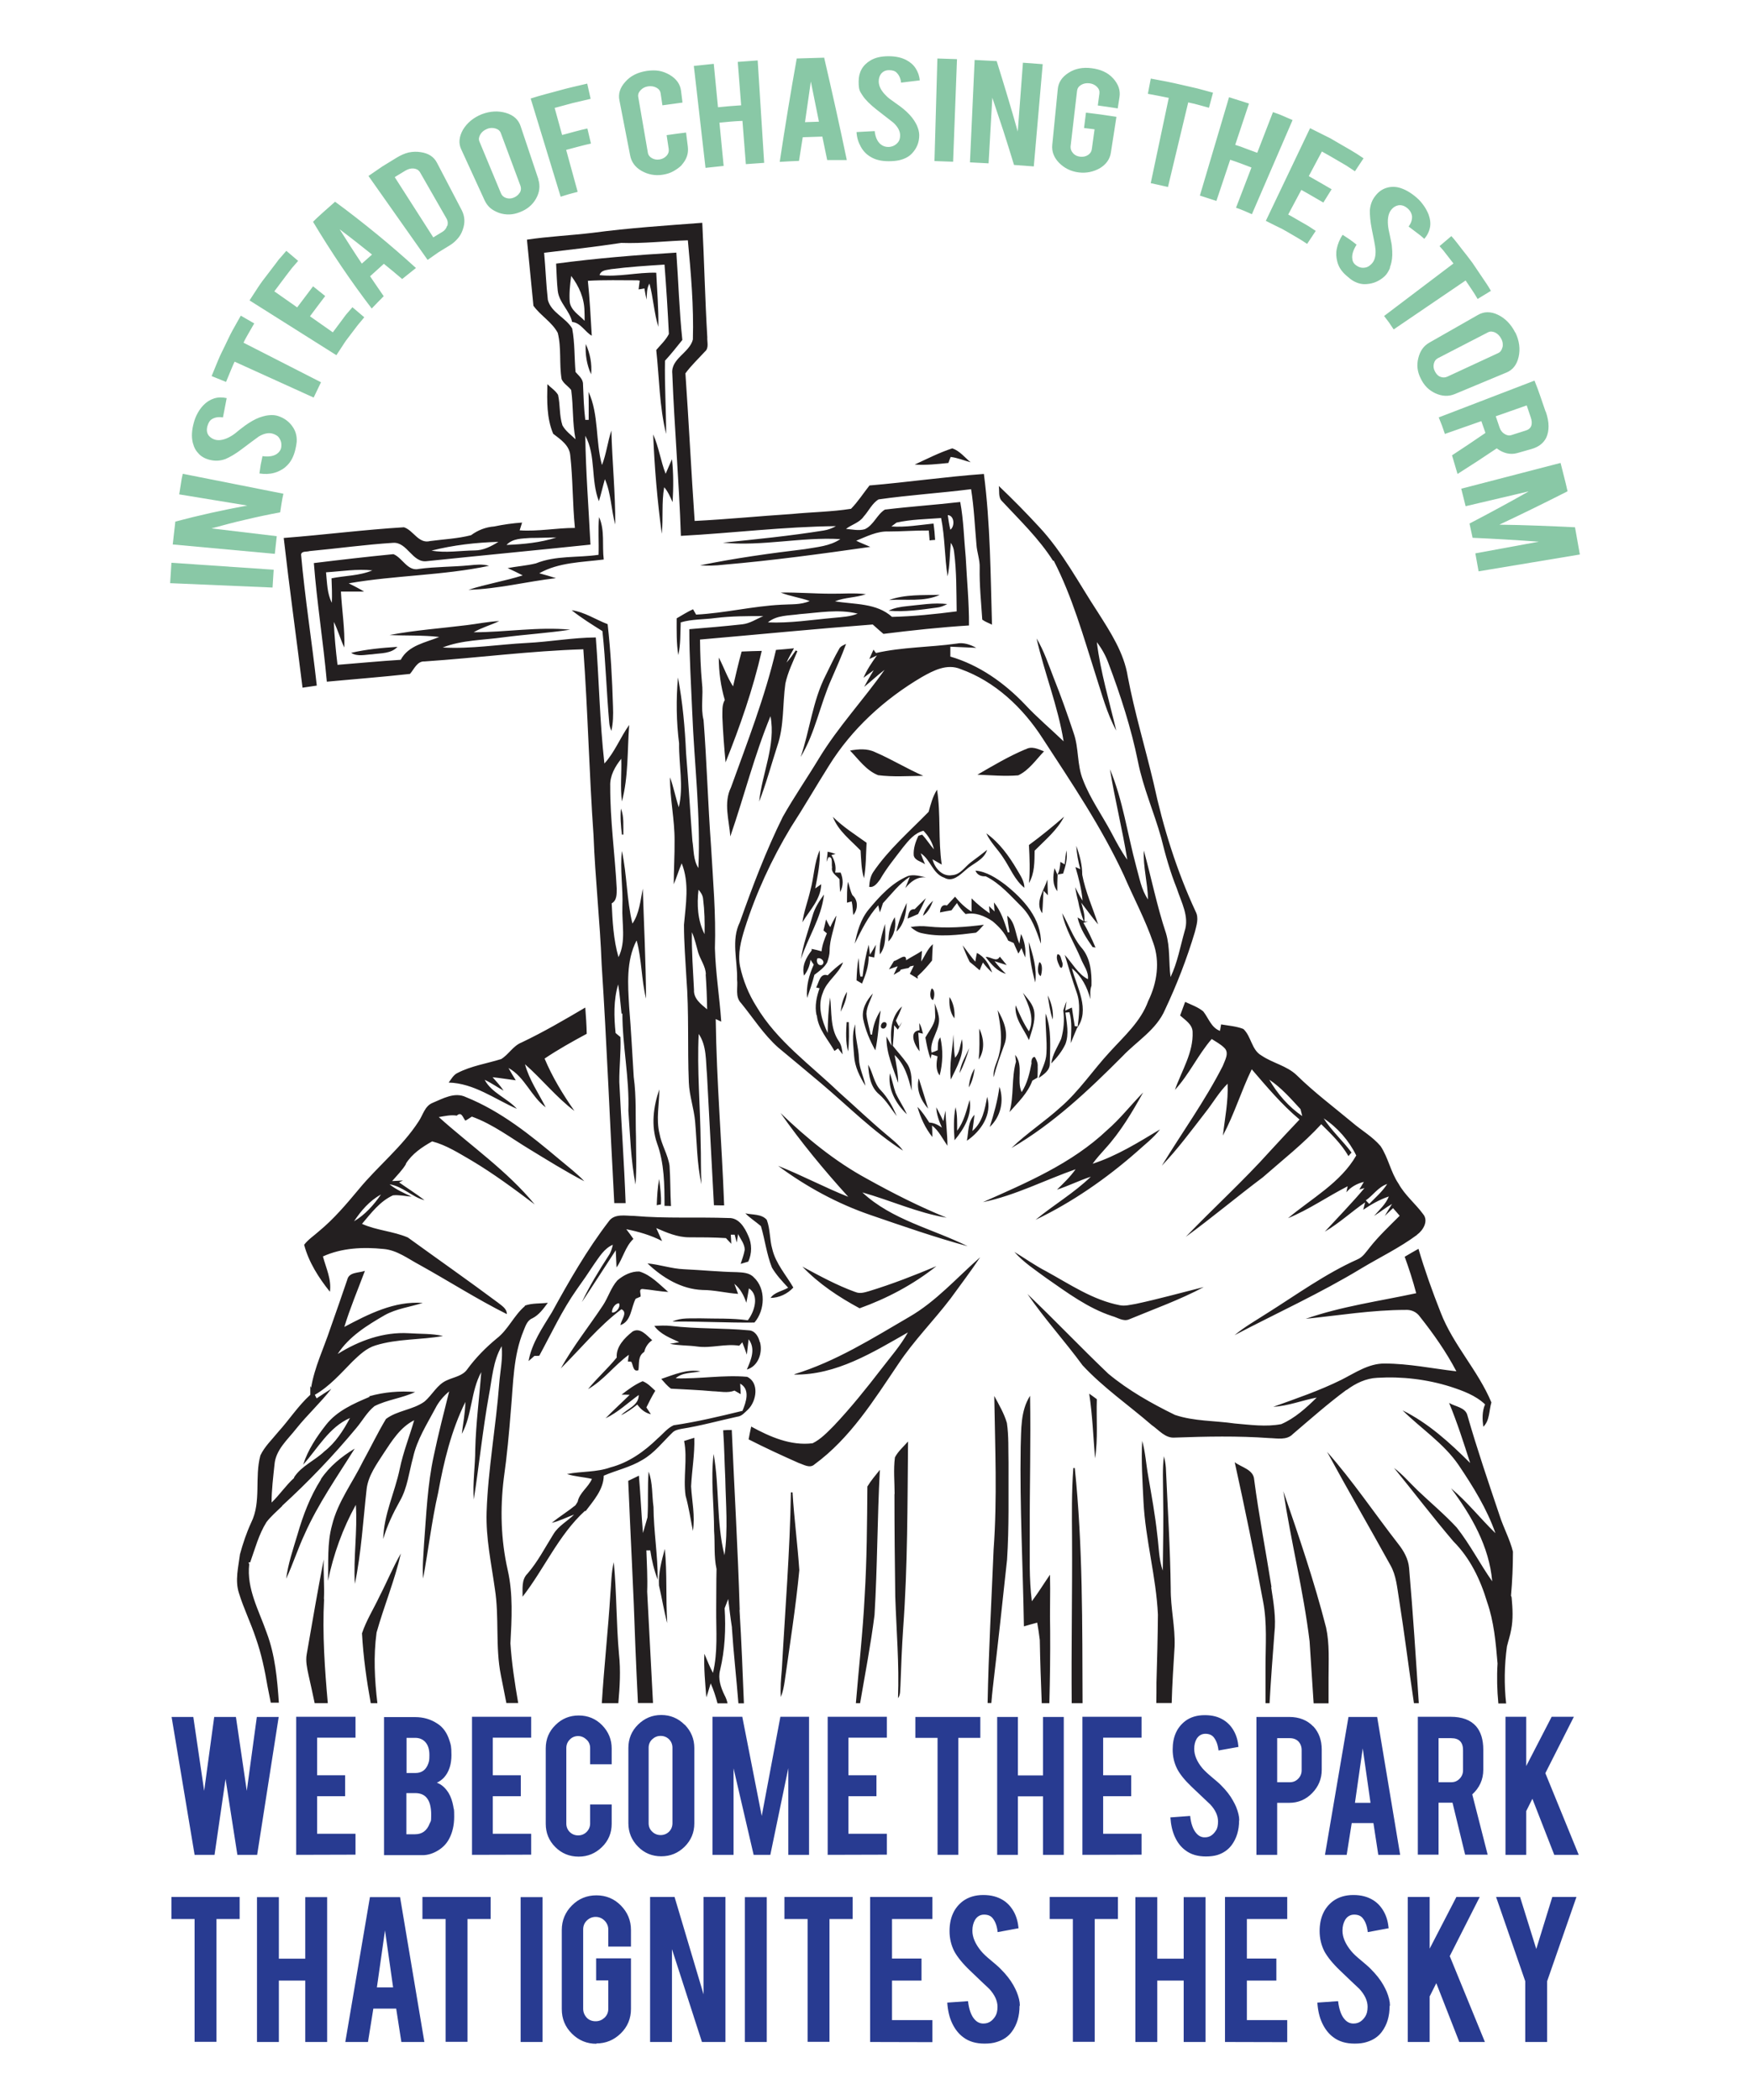 <?xml version="1.0" encoding="utf-8"?>
<!-- Generator: Adobe Illustrator 24.0.1, SVG Export Plug-In . SVG Version: 6.00 Build 0)  -->
<svg version="1.1" id="Layer_1" xmlns="http://www.w3.org/2000/svg" xmlns:xlink="http://www.w3.org/1999/xlink" x="0px" y="0px"
	 viewBox="0 0 1080 1296" enable-background="new 0 0 1080 1296" xml:space="preserve">
<path id="Jesus" fill="#231F20" d="M371.8,389.5c-6.5-4.1-13-8.1-19-12.9c8,1.1,14.8,5.8,22.2,8.6c1.9,16.9,2.8,33.9,3.3,50.9
	c0.2,5,0.1,10.1-1,15c-0.6-1.6-1.2-3.3-1.3-5c-1.7-18.8-2.2-37.8-4.2-56.5l0,0V389.5z M522.1,397.4c-1.6,0.8-3.5,1.4-4.3,3.2
	c-3,5.2-5.5,10.7-8.2,16.1c-8.1,15.8-9.8,33.9-15.5,50.5c9.1-15,12-32.6,19.2-48.5c3-7,6.2-14,8.8-21.2l0,0V397.4z M383.2,499
	c-0.5,5.4,0,10.8,0.6,16.1h0.9C384.6,509.7,385.2,504.1,383.2,499L383.2,499L383.2,499z M632.2,547.9c0-4.2-2.5-7.6-4.5-11.1
	c-5-8.5-10.9-16.7-19-22.5c2.6,5.7,7.2,9.9,10.5,15.1C623.4,535.6,626.2,543.1,632.2,547.9L632.2,547.9L632.2,547.9z M510.8,525.6
	c-0.2,2.1-0.4,4.2-0.7,6.3c0.3-0.7,0.8-2.1,1.1-2.8c3.1-0.9,1.8,4.3,2.3,6.1c-0.7,3.5,2.7,5.1,4.6,7.4c0,2.6,0.2,5.3,0.4,7.9
	c2.1-3.8,1.9-8.1,0.3-12c-0.9,0-2.6,0-3.4,0c0.8-3.8-0.3-7.5-2.3-10.8l2.6-0.7c-0.8-0.2-2.4-0.8-3.2-1
	C512.1,526,511.2,525.7,510.8,525.6L510.8,525.6L510.8,525.6z M657,533.4c-0.7-0.4-2-1.2-2.6-1.5c-0.1,2.7-0.5,5.5-1.8,7.9l-1.8-4
	c-1,4.8-1.4,10.1,1.7,14.2c0-3.4,0-6.9,0.2-10.3c0.8-0.1,2.5-0.4,3.4-0.6c1.5-4.6,2.9-9.4,2-14.3c-0.4,2.8-0.8,5.7-1,8.5l0,0
	L657,533.4z M620.3,545.9c-5.4-4-11.4-8-18.3-8.6c1,2.7,3.6,3.7,6.3,3.5c9,4.4,15.5,12.2,22.5,19.1c6,6.2,8.8,14.5,11.6,22.5
	C642.8,566.9,631.6,554.9,620.3,545.9L620.3,545.9z M543,563.1c0.7-1.9,1.3-3.8,1.9-5.7c5.3-5.7,10-12,16.6-16.3
	c-0.7,1.8-2.1,5.2-2.8,7c3.3-4,7.3-7.2,12.8-6.6c-3.6-0.8-7.4-2-11.1-0.9c-10.1,4.3-17.6,12.6-24.4,20.8c-4.9,6-7,13.6-8.5,21
	c4.1-8.3,8.2-16.8,14.5-23.7C542.2,559.8,542.8,562,543,563.1L543,563.1z M644,549.7c0.7,0.7,2,2.1,2.7,2.8
	c-0.1-3.2-0.2-6.5-0.3-9.7c-2,6.5-8,14.2-3.2,20.8C643.6,559,643.7,554.3,644,549.7L644,549.7z M526.5,564.8
	c3.1-3.4,3.2-9.3-0.4-12.3c-1.4-2.6-1.8-5.6-2.8-8.3c-0.7,4.3-0.5,8.6-0.6,12.9c0.7-0.2,2.2-0.6,2.9-0.8c0.7,2.8,0.6,5.7,1,8.5l0,0
	L526.5,564.8z M560.1,566.9c2.2-0.9,4.4-1.9,6.5-2.8c1.7-3.2,3.3-6.5,4.8-9.8c-2.3,2.2-4.6,4.5-6.9,6.8
	C560.9,560.9,560.7,564.2,560.1,566.9L560.1,566.9L560.1,566.9z M575.8,555.9c-2.8,2.5-5.2,5.6-6.2,9.3
	C572.8,563,574.5,559.4,575.8,555.9z M559.6,557.2c-2.8,5.7-5.1,11.6-6.4,17.8C558.1,570.4,559.2,563.5,559.6,557.2z M667,591.5
	c1.6,4.2,5,8.2,4.4,12.8c-6-3-9.7-10-14.3-15c2.4,7.8,4.7,15.6,7.4,23.3c2.4,6.8,1.4,14,0.6,20.9l-1.8-0.2
	c-0.6-3.8-1.3-7.7-1.8-11.5l-4.1,1.9c0.2-1.4,0.6-4.3,0.8-5.7c-0.8,1.8-1.4,3.7-2,5.6c0.8,5.8,0.3,11.8-1.3,17.5
	c-2.2,5-5.4,9.6-6.1,15.2c3.4-3.5,6.6-7.4,8.7-11.9c2.4-6.3,0.8-13.1,0-19.5c0.6,0,1.8-0.2,2.5-0.2c1.8,6.2,1,12.7,0.8,19.1
	c1.3-3.1,2.5-6.1,3.8-9.2c8.5-11.4-0.1-25.3-3.1-37c6,4.8,9.5,11.7,11.4,19c0-2.8-0.3-5.6,0.7-8.3c0.2-8.2-0.6-17.3-6.4-23.7
	c-5.2-6.3-7.6-14.1-11.7-21C657.5,573.6,663.1,582.3,667,591.5L667,591.5L667,591.5z M552.2,566c-2.8,4.5-3.9,9.7-3.9,15
	C552.2,577,553.1,571.5,552.2,566z M546.2,570.2c-1.9,6.1-3.8,12.4-3.2,18.8C547.2,583.6,546.3,576.6,546.2,570.2z M634.9,581.3
	c0.3,8.4,1.7,16.8,4,25C640,597.8,637.5,589.3,634.9,581.3z M532.3,602.7H531c-0.9-3.8-0.7-7.7-1.1-11.5c-0.9,4.5-1.1,9.2-1.3,13.8
	c0.5,0.3,1.7,1,2.2,1.3l1.2,0.7c2.2-5.4,4.2-10.9,4.1-16.8c1.1,0.2,2.3,0.5,3.4,0.7c0.4-2.6,0.8-5.3,1.1-7.9
	c-1.2,2.1-2.5,4.2-3.7,6.2c-0.2-1.5-0.6-4.6-0.8-6.2c-1.8,6.4-3,13-3.8,19.6l0,0L532.3,602.7z M612.3,600.2
	c-1.8-4.9-4.6-9.7-9.4-12.1c-0.3,1.3-0.8,4-1,5.4c-2.8-3.2-5.2-6.8-7.8-10.1c1.2,3.5,2.7,6.9,4.3,10.2c2.1,1.7,4.2,3.4,6.2,5.2
	c0.6-1.6,1.3-3.2,2-4.8C608.3,596.3,610.2,598.4,612.3,600.2L612.3,600.2z M516.1,565.5c-1,7.1-4.1,13.9-4.1,21.1
	c0,2.5-0.7,4.9-1.5,7.3c-1.8,3.3-5,5.5-7.9,7.7c-1.2,4.9-2.9,9.6-4.5,14.3c-0.7-7.2,1.2-14.2,4.1-20.6c-0.7-1-1.4-2-2-3
	c-0.4,3.6-1.8,7-4,9.8c-1.5-5.9,1.2-11,4.7-15.5v-1c2,0.4,4.1,0.9,6.1,1.5c0.4-3.9,1.8-7.5,3.3-11.1c-0.5-0.4-1.6-1.3-2.1-1.8
	c0.6-2.3,1.1-4.5,1.6-6.8c0.8,1.5,1.5,3.3,2.6,4.8c1-2.4,2.3-4.7,3.6-7l0,0L516.1,565.5z M504.4,591.5l-0.3,1.2
	c0.2,2.3,1.3,3.3,3.2,2.8C509.7,593.7,506.7,590.6,504.4,591.5L504.4,591.5z M617,590.4c-2,3.8-5.6-0.2-8.7,0.2
	c3.3,4.4,7,8.8,12.5,10.4c-2.5-2.4-4.9-5-7-7.8c2.5,0.8,5,1.6,7.5,2.4c-1.4-1.8-2.8-3.4-4.2-5.1l0,0L617,590.4z M518.8,624.4
	c2-3.8,3.7-7.9,3.9-12.3C520.3,615.8,519.3,620.1,518.8,624.4z M626.8,620.4c-0.9,8.3,5.1,14.5,8.2,21.5c1.7-5.6,4-11.3,3.3-17.2
	c-0.5-4.8-4.2-8.4-7-12c3.4,7.3,7.5,15.8,3.7,23.8C631.6,631.5,629.2,625.9,626.8,620.4L626.8,620.4z M543.5,623.6
	c-3,4.4-4.7,9.6-5.3,14.9h-0.9c-0.8-4.3-2.3-8.5-2.6-12.9c0.2-4.4,2.6-8.4,4-12.5c-3.9,4.2-7.1,9.8-6,15.8
	c1.4,6.8,4.1,13.2,7.5,19.3C542,640.1,542.2,631.8,543.5,623.6L543.5,623.6z M646.6,614.3c0.8,5,1.4,10.1,3.1,14.9
	C650.2,624,648.9,618.9,646.6,614.3z M562.6,673.1c0-5.6,0.5-11.8-2.8-16.7c-2.7-3.9-5.9-7.3-8.8-11c0.4-4.2,0.7-8.5,0.8-12.7
	c0.7,0.9,1.5,1.8,2.3,2.7c0.9-1.5,1.8-3.1,2.6-4.7l-1.9,2.8c-0.7-1.2-1.3-2.4-1.9-3.6c1.4-2.9,2.7-5.8,3.8-8.8
	c-7,6.1-7.4,15.7-6.5,24.3c-0.8-1.4-2.3-4.3-3.1-5.7c-0.3,10,4,19.3,7.2,28.6c0-5.8-1.2-11.5-2.2-17.2
	C558.4,656.9,560.6,665.1,562.6,673.1L562.6,673.1L562.6,673.1z M647.9,656.5c0.1-10.3,1.2-21.2-2.6-31c-0.3,8.2,1,16.3,0.5,24.5
	c-0.2,5.5-3.1,10.2-4.8,15.3C644,663.2,647.9,660.7,647.9,656.5L647.9,656.5z M523.8,630.8h-1.3c-0.4,6-0.7,12.2,0.9,18.1
	C524.1,642.9,524,636.8,523.8,630.8L523.8,630.8z M566.7,637.3l2.9,0.6c-0.6-2.2-1-4.5-2.3-6.5c0,1.1,0.2,3.3,0.2,4.4
	c-7.1,0.7-2.8,9.7,0,13C567.3,644.9,567,641.1,566.7,637.3L566.7,637.3L566.7,637.3z M604.3,634.8c0.2,6.4,0.3,12.8-0.3,19.1
	C607.9,648.2,607.3,640.7,604.3,634.8z M598.2,646.8c-2.3,5-5.4,9.9-6,15.5C594.8,657.4,596.6,652.1,598.2,646.8z M640.3,665
	c0-2.3,0.2-4.5,0.1-6.8c0.2-2-0.7-4.1-1.7-5.8c-1.8-0.5-2.4,2.5-2.1,3.8c-1.2,6.2-2.6,12.4-6.1,17.8c-3.3-7.3,1.4-16.4-4-23
	c0.1,1,0.4,3.1,0.5,4.2c-2.9,10.2-1.1,20.9-4,31.1c5.3-6,11.3-11.7,14.1-19.4C637.9,666.4,639.5,665.5,640.3,665L640.3,665
	L640.3,665z M542.6,675.4c4.4,3.8,7.3,8.9,10.8,13.4c-2.4-5.8-5.5-11.4-9.9-16c-4.2-4.3-4.7-10.7-7.7-15.7
	C536.1,663.6,537.2,671,542.6,675.4L542.6,675.4L542.6,675.4z M597.9,671.1c2.1-3.5,3.1-7.6,3.6-11.7
	C599.3,662.9,598.2,666.9,597.9,671.1z M559.6,687.5c-2-4.5-4.9-8.6-6.9-13.1c-1.4-4-2.1-8.1-3.5-12c-1.5,9.6,3.7,18.8,10.4,25.2
	l0,0V687.5z M572.8,684.2c-1.9-6.2-3.8-12.5-5.8-18.7C565.3,672.4,568.3,679.1,572.8,684.2z M616.8,670.7c-1.1,8.5-3.4,16.7-6,24.8
	C617.6,689.2,619.8,679.4,616.8,670.7z M609.2,676.9c-1.4,7.7-2.8,15.7-9.1,21.1c0.5-3.3,0.9-6.6,1.3-10c-4.2,4.2-3.6,10.6-4.7,16
	C605.4,698.1,612.5,687.7,609.2,676.9L609.2,676.9z M589.7,683.3c-1.3,6.7-1.1,13.6-0.6,20.4c5.8-7,10.9-15.5,9.3-24.9
	c-2,6.6-3.5,13.5-7.7,19C590.7,692.9,590.9,688,589.7,683.3L589.7,683.3z M672.2,860.1c2,13.2,2.5,26.6,3.6,39.9
	c1.9-12.1,0.7-24.3,1.1-36.5C675.3,862.3,673.8,861.2,672.2,860.1L672.2,860.1L672.2,860.1z M199.9,986.9c0.4-8.2-0.4-16.3-0.1-24.5
	c-3.8,19.4-7.1,38.9-10.5,58.4c-0.8,4.3,0.2,8.6,1.1,12.9c1.3,5.8,2.6,11.6,3.8,17.4h8.1c-1.9-21.3-3.4-42.7-2.3-64.2l0,0
	L199.9,986.9z M831.1,857.8c5.5-4.1,11.9-7.2,18.9-7.5c15.2-0.9,30.6,0.9,45.2,5.5c7.6,2.5,15.4,5.3,21.3,10.9
	c-1.9,4.4-1.7,9.2-1.1,13.8c4-3.7,3.5-10,5-15c-8.2-19.7-23.6-35.5-31.3-55.5c-5.1-12.9-9.8-26-13.7-39.3c-2.8,1.6-5.7,3.2-8.5,4.9
	c2.7,7.4,5.1,14.9,7.1,22.5c-22.8,4.9-46.1,8.1-68.2,15.8c20.5-2.1,41-5.5,61.7-5.5c3.5-0.2,6.8,1.3,8.8,4.2
	c8.4,10.6,16.2,21.7,22.5,33.7c-14.8-1.7-29.4-4.8-44.3-4.8c-9.8-0.1-18.1,5.7-26.6,10c-13.5,6.7-27.9,11.6-42.1,16.7
	c9.2-0.5,17.8-4,26.8-5.7c-6.5,6.4-13.5,12.8-21.9,16.4c-9.4,1.8-19.2,0.4-28.7-0.4c-12.3-1.8-25.1-1.3-36.9-5.3
	c-14.5-7.1-28.7-15.1-41.1-25.4c-16.9-16.1-33-33.1-49.9-49.2c10.5,15.3,23,29,34,44c12.8,13.8,28.5,24.6,42.7,36.9
	c4.4,3,8.3,8.2,14.2,7.7c19.4-0.7,38.9-1.1,58.3,0.3c4.9,0.1,10.8,1.5,14.6-2.5c10.8-9.2,21.5-18.7,33-27.2l0,0L831.1,857.8z
	 M612,385.4c-2-1-4.1-1.7-5.8-3c-0.7-10.7-1.8-21.3-1.6-32c0.2-4.9-1.7-9.5-2-14.4c-1-11.4-1.5-22.8-3.3-34.1
	c-19,2.4-38.2,3.6-57.1,6.3c-4,2.4-6.1,7.2-9.2,10.6c-2.6,3.8-7.4,4.9-10.9,7.6c3.8,0.3,7.8,1.3,11.6,0.2c5.5-2.5,7.5-9.1,12.4-12.1
	c15.5-1.9,31-2.9,46.5-4.7c2.1,11.3,2.3,22.8,3.4,34.2c0.7,14,2.1,28,2,42c-17.6,1.1-35.2,3-52.8,5.2c-2.2-1.9-4.4-3.8-6.6-5.8
	c-35.5,2.7-71,6.2-106.6,9.3c0.1,8.9,0.4,17.8,1.2,26.6c1,7.7-0.9,15.5,1,23.1c2,25.9,2.7,51.8,4.6,77.7c1.2,21,3.1,42.1,2.4,63.1
	c0.4,15.2,2.9,30.2,3.9,45.3c-0.8-0.4-2.6-1.2-3.4-1.6c0.5,38.4,3.8,76.7,5.2,115c-2.1,0-4.2,0-6.3-0.1c-1.5-26.9-2.8-53.8-4.3-80.7
	c-0.8-8.4-0.1-17.7-5.1-25c-1.1,22.3,1,44.7,1.2,67.1c0.3,8.5,0,17.1,0.5,25.7c-2.8-12.7-2.8-25.7-3.9-38.6
	c-0.7-8.2-3.6-16.1-3.9-24.4c-0.9-21.5,0.2-43-1.5-64.5c-0.6-10.9-1.5-21.8-1.5-32.7c1.1-12.5,3.5-25.8-1.4-37.9
	c-1.8,4.2-3.1,8.7-4.9,12.9c0-9,0.6-17.9,0.5-26.9c0.1-13.1-2.9-26-2.8-39.1c2.2,6,3.4,12.4,5.4,18.5c3.1-12.9,0-26.3,0.2-39.4
	c-1.7-13.4-1.9-27.2-0.7-40.7c2.9,15.4,4.3,31,5,46.6c1.5,18,2.5,36.1,3.9,54.2c0.9,5.6,0.5,11.8,3.7,16.8
	c1.5-32.1-2.5-64.1-3.8-96.2c-0.7-17.1-1.8-34.1-1.8-51.2c10.9-0.9,21.8-1.8,32.6-3c4.8-0.5,8.8-3.3,13.1-5.1
	c-9.9,0-19.7,0-29.5,1.2c-7.2,1-14.5,0.6-21.5,2.7c-0.3,6.8,0,13.6-1.5,20.2c-1.2-7.5-1-15.1-1-22.7c3.3-1.9,6.6-4,10.1-5.6
	c0.5,0.8,1.4,2.5,1.9,3.3c17.6-0.9,34.8-5.2,52.5-6.1c5.9-0.4,12.1,0.2,17.6-2.3c-5.9-2.1-12.1-2.9-17.9-5.2
	c10.4-0.2,20.8,0.7,31.1,0.7c7.1,0.1,14.3-0.6,21.5,0.3c-6.2,2.2-13,1.9-19.1,4.4c11.9,2,25.6,0.9,35.2,9.6
	c13.3-0.3,26.7-1.7,39.9-3.4c-0.2-12.3,0-24.6-1.6-36.8c-0.2-2-0.9-3.8-2-5.5c-0.7,6.9-0.6,13.9-2,20.7c-1.9-11.9-1.6-24.1-4-36
	c-9.2,0.7-18.5,0.8-27.5,2.8c-0.8,0.6-2.4,1.8-3.2,2.4c8.7,0.6,17.4-0.9,26-1.8c0.5,3.4,0.8,6.7,1,10.1c-0.9,0-2.6,0.2-3.4,0.3
	c-0.2-2.1-0.3-4.1-0.5-6.1c-8.3-0.1-16.5,0.6-24.8,0.6c-7.1-0.3-13.6,3.1-20,5.7c2.8,1.4,5.8,2.5,8.7,3.8
	c-30.1,4.3-60.2,8.4-90.5,11c-4.9,0.6-9.8,0.7-14.6,0.4c21.4-4.4,43-7.4,64.7-10c7.4-1.3,15.4-1.8,21.9-6.2
	c-24.2-1.4-48.3,4.6-72.5,2.2c20.8-2.1,41.6-4.2,62.2-7.5c2.7-0.4,5.2-1.4,7.6-2.7c-32,0.3-63.8,4.3-95.7,6
	c-1.1-33.4-4-66.7-5.3-100.1c-1-9.3,10.7-12.9,12.7-21.1c0.6-20.4-1.2-40.9-3.1-61.2c-13.7,0.4-27.4,2.1-41.1,1.6
	c-15.8,2.4-31.7,4.2-47.6,6.1c0.9,9.7,1.2,19.4,2.3,29.1c2.1,7.9,11.1,10.9,15,17.6c1.7,8.9,1.3,18,2.1,26.9
	c1.9,2.2,4.7,4.3,4.6,7.6c0.3,7.3,0.5,14.6,1.4,21.9h2.1c0-5.7,0.1-11.5-0.1-17.3c6.5,14.2,4.2,30.4,8.3,45.2
	c2.7-6.9,3.5-14.3,5.8-21.3c0.5,19.3,2.5,38.6,2.4,58c-2.6-9.2-2.5-19.1-6.4-28c-1.3,4.5-2.3,9.1-3.7,13.6
	c-5.1-12.9-1.7-28.2-8.4-40.4c0.3,22.4,2.1,44.8,3.2,67.2c-33.6,3.5-67.2,6.7-100.9,10.2c-9,1.3-12.1-11.9-20.9-11.3
	c-17.3,1.1-34.4,3.5-51.6,5.1c-1.7,0.6-4.8-0.2-5.2,2.1c2.4,27,6.7,53.9,9.7,80.9c-2.9,0.4-5.8,0.9-8.8,1.3
	c-3.8-30.8-8.1-61.6-11.6-92.4c24.8-1.9,49.4-5.1,74.2-6.6c5.9,1.9,9,10.4,16.2,8.5c8.4-1.1,17-1.5,25.2-3.6c4.2-3.1,9-5,14.3-5.4
	c5.7-1.2,11.4-2,17.2-2.4c-0.4,1.2-1.1,3.6-1.5,4.8c11.4,0.8,22.7-1.5,34.1-1.5c-1.5-15-1.2-30.1-2.9-45c-0.6-6.1-6.1-9.7-10.5-13.1
	c-4.1-9.7-3.8-20.3-3.6-30.6c2.2,2.2,5,3.9,6.6,6.6c1.4,6.2,0.7,12.7,2.7,18.8c1.9,3.5,5.3,5.9,8.1,8.6c-2-10-1.3-20.4-2.7-30.4
	c-1.8-2.4-4.7-3.9-5.9-6.7c-1.6-9.4,0-19.3-2.4-28.6c-3.6-6.7-10.6-10.6-15-16.7c-1.4-13.6-2.6-27.2-4-40.8c13.4-2,27-2.6,40.4-4.2
	c22.5-3,45.1-4.5,67.8-6.2c1.2,23.5,1.7,47.1,3.1,70.6c-0.2,3,1.2,6.7-1.5,8.9c-4,4.4-8.4,8.5-12,13.4c2.1,30.3,3.6,60.8,5.7,91.1
	c20-1,40-3,60.1-4.3c12.1-1.2,24.4-1.3,36.4-3.2c4.3-4.4,7.6-9.6,11.4-14.4c23.6-2,47-5.4,70.6-7.1c4,30.9,4.1,62.1,5,93.2l0,0
	L612,385.4z M307.6,334.4c-13.9,0.4-27.8,2-41.3,5.4c8.8,1.6,17.7,0,26.6-0.1C298.3,339.7,303.1,337.2,307.6,334.4L307.6,334.4
	L307.6,334.4z M343.4,331.7c-5.4,0-10.8,0.3-16.1,0.3c-5.1,0.4-10.9,0.2-14.7,4.3C323,335.9,333.5,334.9,343.4,331.7L343.4,331.7z
	 M435.6,601.3c-0.1-4.9-3.3-8.9-4.7-13.4c-1.2-4.2-2.1-8.6-3.9-12.6c-0.2,11.9,0.7,23.7,1.3,35.6c-0.3,5.5,4.4,8.9,8.1,12
	c-0.1-7.2-0.4-14.4-0.9-21.5l0,0L435.6,601.3z M431.1,549c-1.1,9.3-0.6,19,3.7,27.5c0.2-7.3,0-14.6-0.9-21.8c-0.2-2.2-1.4-4-2.8-5.6
	L431.1,549z M529.3,378.7c-11.8-2.9-23.9-0.6-35.7,0.3c-6.7,1-14.2,0.5-19.7,5.1c13.6,0.6,27.1-1.6,40.7-2.8
	C519.6,380.8,524.7,380.6,529.3,378.7L529.3,378.7z M584.9,317.9c0.4,3,0.9,6.1,1.6,9C589.4,324.8,589,318.1,584.9,317.9z
	 M364.8,231c0.6-6.4-0.6-12.8-3.3-18.7C361.1,218.7,362.1,225.1,364.8,231z M411.1,267.8c-4.2-16.9-4.2-34.5-6.1-51.8
	c2.7-3.2,5.9-6.1,7.8-9.9c-0.7-14.3-1.6-28.6-2.7-42.8c-11,0.7-22,1.4-32.9,2.8c-2.6,0.6-6.2,0.4-7.2,3.7c11.7,1.3,23.3-1.8,35-1.5
	c0.5,11.1,1.5,22.2,1.3,33.4c-2.7-8.7-3.1-17.9-5.5-26.7c-1.8,3-1.5,6.6-1.8,9.9c-0.5-2.3-0.9-4.6-1.3-6.9c-0.9,0.2-2.7,0.5-3.6,0.6
	c0.2-1.3,0.5-4,0.7-5.4l-1.4-0.2c-10.2,0-20.4-0.3-30.6,0.3c1.2,11.3,1.7,22.5,2.4,33.9c-4.3-2.5-6.8-8-12.1-8.5
	c-1.6-7.1-8.1-12-8.9-19.3c-0.6-5.6-0.7-11.1-1-16.7c24.6-3.3,49.4-5.3,74.2-6.8c1.3,18,1.8,36,3.7,53.9c-3.5,4.3-6.9,8.7-10.7,12.8
	C410.1,237.7,411.1,252.7,411.1,267.8L411.1,267.8z M360.8,197.9c0-1.5,0-4.4-0.1-5.8c-0.1-8.1-3.4-15.5-8.2-21.8
	c-0.7,5.3-1.3,10.7-0.9,16c0.7,5.3,5.8,8.1,9.1,11.6H360.8z M535.3,917.4c-0.2,22.6-0.3,45.3-1.7,67.9c-1.1,22-3.6,43.9-5.4,65.8
	h2.6c3.1-18.1,6.6-36.2,8.9-54.4c1.8-29.8,1.7-59.7,3.3-89.6C540.3,910.5,537.5,913.7,535.3,917.4L535.3,917.4L535.3,917.4z
	 M414.7,283.4c-1.4,3-2.6,6.1-3.9,9c-3.1-7.9-4.2-16.5-7.7-24.3c0.8,20.5,2.6,41,5.3,61.3c1-9.5-0.2-19.2,1.5-28.7
	c2.4,2.7,3.7,6,5.2,9.2c0.5-8.8,0.6-17.8-0.4-26.6l0,0V283.4z M585.3,285.7c0.3-0.9,1-2.8,1.4-3.7c4.2,0.5,8.2,2.2,12.3,3.3
	c-3.6-3-6.8-7.1-11.3-8.6c-8,2.6-15.6,6.5-23.2,10c7,0.5,14-0.3,20.9-1L585.3,285.7z M343.1,356.8c-3.4-1.1-6.9-2.1-10.3-3
	c12-6.8,26.4-6.8,39.8-8.5c-1.1-8.7,0.8-18.1-2.9-26.2c-0.7,7.7,0,15.5-0.3,23.3c-12.9,1.9-26.4,0.3-38.7,5.3
	c-5.7,1.4-11.6,1.8-17.4,2.9c3.1,1.4,6.2,2.9,9.3,4.5c-11,3.5-22.5,5.3-33.5,8.9C307.3,363.5,325,358.9,343.1,356.8L343.1,356.8z
	 M392.8,580.5c-6.5,12.7-5.3,27.3-4.5,41.1c1.2,14.3,1.9,28.7,2.8,43c1.7,12.3,1,24.8,1.4,37.1c0,9.8,0.5,19.6-0.3,29.3
	c-2.9-15-3.3-30.3-4.4-45.5c0.7-20.2-3.7-40.1-3.7-60.2l-0.5,0.5c-0.7-6.1-1.1-12.3-2.1-18.3c-2.9,9.7-2.6,20-1.6,30
	c0.7,0.6,2.2,1.9,3,2.5c0.4,9.3-0.8,18.5-0.7,27.8c1.2,24.9,3,49.8,3.9,74.7c-2.3,0-4.7,0-7,0c-2.7-49.1-4.6-98.3-7.8-147.4
	c-1-26.5-4-52.9-5-79.5c-2.7-38.3-3.5-76.6-6.3-114.9c-32.7,1-65.3,5.3-97.9,7.5c-4.7-0.3-6.5,4.8-9.1,7.7
	c-17.1,1.9-34.2,3.2-51.3,4.8c-2.2-24.5-6.1-48.7-8-73.2c16.3-2,32.7-3.9,49.1-5.5c5.6,2.2,8.7,10.8,15.8,9.1
	c10.3-1.4,20.7-1.2,31-2.2c4-0.4,8.2-0.9,12.2,0.3c-28.5,6-57.9,5.8-86.6,10.8c3.2,1.6,6.4,3.2,9.5,5.1c-4.8,0-9.5,0-14.3,0
	c0.6,11.5,2.5,23,2.1,34.5c-2.5-5.1-3.9-10.8-6.5-15.8c0.4,8.8,1.2,17.7,2.3,26.5c13-1,26-2.3,39-3.1c4.8-9,15.3-10.6,23.8-14.1
	c-10.2-1.2-20.5-0.7-30.7-1.2c15.7-3,31.8-4.1,47.7-6.1c6.7-0.8,13.2-2.2,20-2.5c-5.2,2.5-10.8,4-15.8,6.9c19.9,0,39.7-3.5,59.6-1.6
	c-13.6,2.1-27.4,2.9-41.1,4.7c-12.6,1.8-25.6,1.6-37.6,6.3c17.4,1,34.6-1.9,51.9-2.8c14.2-0.7,28.4-3.3,42.6-3.4
	c2,25.9,2.4,51.9,5.3,77.8c6.4-7,9.8-16.1,15.3-23.8c-1.2,15.7-0.4,31.9-4.5,47.2c-1.1-8.8-0.1-17.6-0.4-26.3
	c-3.8,4.7-7.1,10.5-6.8,16.8c-0.1,21.1,2.9,42.1,4,63.2c0,3.3,0.2,7.4-3.1,9.2c0.5,11.1,1.1,22.5,4.2,33.2c4.8-9.7,2-20.8,2.4-31.1
	c0.5-11.5-1.6-23-0.3-34.4c3.2,14.8,2.9,30.1,6.5,44.8c4.3-6.3,4.9-14.2,6.4-21.6c0.7,22.6,1.9,45.2,2,67.9
	c-2.9-11.7-2.6-23.9-5.7-35.5l0,0L392.8,580.5z M204.6,356.9c8.4-1.7,17.2-1.5,25.2-4.9c-9.6-1-19.1,0.6-28.6,1.2
	c0.7,6.3,0.6,13,3.6,18.8c0.2-5.1,0-10.1-0.2-15.2l0,0V356.9z M580,367.1c-10.4,0.3-21.4-0.4-31.3,3.2
	C559.1,369.6,570.3,371.6,580,367.1z M578,375c2.3-0.2,4.5-1.1,6.6-2.2c-8.3-1-16.6,0.5-24.9,1.3c-3.9,0.4-7.8,1-11.3,2.8
	C558.3,377.8,568.2,376.3,578,375L578,375z M650.3,346c11.5,22.4,18.3,46.7,25.9,70.6c3.8,11.6,6.8,23.5,12.7,34.3
	c-4.3-18.1-9.7-36-12-54.6c3,3.9,5.4,8.2,7.1,12.8c7.5,19.9,14.1,40.2,18.3,61c3.2,16.1,9.9,31.1,14.3,46.9
	c2.6,10.6,5.6,21.2,9.7,31.4c2.7,8.4,7.8,17.2,4.8,26.2c-2.7,9.5-4.4,19.4-8.7,28.4c-1.2-9-0.2-18.2-2.8-27
	c-5.6-16.8-9-34.1-13.7-51.1c-0.5,10.1,2.4,20,2.6,30.2c-4.2-6.1-5.3-13.4-7.3-20.4c-5.4-20-8.2-40.8-16.2-60
	c3,18.7,7.7,37.1,10.7,55.9c-3.8-5.3-6.8-11-9.8-16.7c-5.8-10.9-13.1-21-17.5-32.5c-3.8-9.2-2.5-19.6-5.8-29
	c-3.8-11.4-7.8-22.8-12.3-34c-3.2-8.2-6-16.8-10.6-24.4c4.9,21.4,13.2,41.8,16.7,63.5c-7.9-7.6-16.4-14.7-23.9-22.8
	c-12.7-13.3-28.2-24.3-46-29.5c0-1.5,0-4.6,0-6.1c5.3,0.2,10.7,0.5,16,0.7c-3.7-2-7.9-3.5-12.2-2.6c-16.5,2.3-33.4,2.1-49.7,5.8
	c-0.4-0.5-1.2-1.5-1.5-2.1c-0.9,1.9-1.8,3.9-2.6,5.8l4.7-2.2c-3.2,4.4-6.2,8.8-8.3,13.8c1.6-1.2,4.7-3.5,6.3-4.7
	c-2.1,3.4-4,6.8-5.9,10.3c4.3-3.4,8.2-7.2,12.6-10.5c-13,18.5-28.6,35.1-40.4,54.5c-7.3,12.1-15.4,23.8-22.4,36.2
	c-10.4,21-18.7,43-26.5,65c-5.5,11.1-1.4,23.6-1.7,35.4c0.6,4.9-1.4,10.7,2.5,14.6c7.5,9.2,13.9,19.4,22.9,27.4
	c8.9,7.3,17.7,14.8,26.6,22.2c16.6,14,32,29.7,50.4,41.4c-2.9-4.1-6.9-7-10.6-10.2c-9.9-8.3-19.3-17.3-29-25.9
	c-17.6-16.9-38.2-31.5-50.9-52.9c-4.8-7.6-8.2-16-10.1-24.8c-1.5-7.8,0.6-15.8,2.9-23.2c6.9-21.8,16.6-42.8,28.4-62.4
	c8.1-12.5,15.6-25.5,23.6-38.2c14.1-22.7,34.3-41.1,57.2-54.6c7.2-4.1,15.6-8.5,24-5c21.3,7.6,38.5,23.9,50.6,42.7
	c17.9,27.5,36.4,54.8,50.2,84.6c6,13.9,13.2,27.3,18.1,41.6c4.3,11.8,2.4,24.8-3.1,36c-4.6,12.7-14.9,21.7-23.7,31.4
	c-10.4,11.2-18.9,24.2-30.5,34.2c-9.7,8.8-20.8,16-30.2,25.1c25.8-15,47.6-35.6,68.5-56.6c8.9-9.4,21-16.4,26.3-28.8
	c7.3-15.5,13.5-31.5,18.4-47.9c1-4.1,2.6-8.6,0.5-12.6c-11.8-25.4-20.1-52.1-26-79.5c-5.2-21.9-11.7-43.4-15.9-65.5
	c-2.3-14.7-10.7-27.5-18.5-39.8c-11.7-17.8-21.6-37-36.2-52.6c-8-8.7-16.3-17.1-24.9-25.3c0.5,3.1-0.5,7,2,9.4
	c11,11.8,22.8,23.1,31.5,36.8l0,0L650.3,346z M229.7,403.8c5.4-0.8,11.6-0.3,15.6-4.6c-9.6,0.6-19.2,1.5-28.6,3.7
	C220.6,405.4,225.4,404,229.7,403.8L229.7,403.8z M478.9,401.1c-6.8,29-17.7,56.9-27.8,84.9c-4.7,9.5-1.1,20.2-0.4,30.2
	c8.5-24.6,14.8-50,24.8-74.2c3.4,17.9-5.2,35.1-7,52.7c4.4-11.2,7.5-22.9,11.2-34.3c4.3-12.5,3.2-25.8,5-38.6
	c1.5-7,4.7-13.4,7.4-19.9l-1-0.5c-1.8,2.6-3.6,5.2-5.7,7.5c1.3-3,3-5.9,4.6-8.8c-3.8,0.4-7.5,0.7-11.3,1l0,0L478.9,401.1z
	 M447.7,470.7c9-22.4,17-45.4,22.4-69c-4.1,0.1-8.2,0.2-12.4,0.4c-2,7.1-3.6,14.3-5.3,21.5c-3.6-5.6-5.7-11.9-8.8-17.8
	c0,8.9,1.2,17.7,3.7,26.2c-1.9,3.2-1.4,7-1.5,10.5c0.4,9.4,1.1,18.8,2,28.1l0,0L447.7,470.7z M407.9,743.2
	c0.3-5.2-0.5-10.5-1.1-15.6c-1,5.3-1.3,10.7-1.5,16.2c0.7-0.2,2-0.4,2.6-0.5V743.2z M524.6,463.2c5.3,5.5,10,12.3,17.3,15.2
	c9.2,1.2,18.6,0.5,27.9,0.4c-10.1-4.4-19.5-10.2-29.7-14.6C535.2,461.8,529.7,462.3,524.6,463.2L524.6,463.2z M632.9,462.4
	c-10.3,4.3-20,10.1-29.7,15.7c8.4,0.3,16.8,1.1,25.2,0.4c6.7-3.2,10.9-9.6,15.9-14.8c-3.6-1.4-7.6-3.5-11.4-1.2l0,0V462.4z
	 M578.2,487.5c-2.6,4.1-3.8,8.8-5.1,13.5c-11.8,12.1-24.7,23.2-34.2,37.2c-1.8,2.7-2.3,6-2.5,9.1c3,0.7,5.1-2.4,6.7-4.5
	c4.1-7.2,9.4-13.5,14.3-20c3.4-4.2,7-8.7,12.5-10.1c3.1,3.2,5.5,7.1,6.5,11.5c-2.6-2.9-4.6-6.3-7.3-9.1c-0.6,0.2-1.7,0.5-2.3,0.7
	c-1.8,3.7-3.2,7.9-2.9,12.1c0.7,3.3,4.7,3.7,7,5.5c-1-2.3-1.9-4.6-2.7-6.8c6.1,3.8,7.3,12.6,14.6,15.1c5,2.9,9.6-1.7,13.2-4.8
	c4.4-4.1,11.2-6.1,13.2-12.4c-3.3,2.6-6.7,5.2-10.1,7.7c-3.7,2.8-6.4,7.6-11.5,7.9c-6.1,1.1-10.8-4.4-12.1-9.8
	c1.4,0.8,4.3,2.5,5.7,3.3c-2.3-15.3-0.5-30.9-2.9-46.2l0,0L578.2,487.5z M531.1,524.9c0.4,5.7,0.4,11.5,2.1,17.1
	c1.3-7.2,1.2-14.6,1.6-21.9c-7.1-5.1-14.6-9.8-20.8-16C517.3,512.8,524.9,518.4,531.1,524.9L531.1,524.9L531.1,524.9z M635,545
	c3.6-6.1,3.4-13.3,3.5-20c6.5-6.6,13.9-12.6,18.2-21c-7,6.1-14.2,12-21.7,17.5C635.4,529.3,635.8,537.2,635,545L635,545z
	 M665.4,556.3c0.7,4.2,2,8.2,3.4,12.2l-3.8-2.3c1.5,6.8,5.4,12.7,9.3,18.3c0.5,0,1.4,0.2,1.8,0.3c-2.2-5.2-4.6-10.4-7.5-15.3
	c0.7-0.2,2.1-0.6,2.8-0.7c-0.5,0-1.7-0.1-2.2-0.2c0.5-4-0.9-7.8-1.9-11.5c3.5,4.5,6.7,9.1,10.4,13.4c-3.3-10.2-7.8-20-9.8-30.6
	c0-6.2-1.6-12.2-3.7-17.9c0.3,4.9,1.2,9.7,2.5,14.4c-0.7-0.3-2.2-1-3-1.3c2,6.8,3.8,13.7,4.4,20.7c-1.8-2.6-3.1-5.5-4.6-8.3
	C664,550.4,664.6,553.4,665.4,556.3L665.4,556.3L665.4,556.3z M505.9,524.7c-3.5,7.8-3.5,16.6-5.8,24.8c-1.5,6.6-4,13-4.9,19.7
	c4.5-7.6,11.4-14.1,11.6-23.5c-0.9,0.7-2.8,1.9-3.7,2.6C504.6,540.5,506.3,532.7,505.9,524.7L505.9,524.7z M508.4,552.2
	c-2.9,4-5.7,8.3-7,13.2c-2.5,8.8-5.8,17.4-7.1,26.5c4.3-13.4,12.6-25.4,14.2-39.7l0,0H508.4z M324,806c-6.8,5.7-10.3,14.5-17.4,20
	c-6.8,5.6-13,11.9-18.2,19c-2.9,4.2-8.2,4.8-12.5,6.8c-6.2,2.6-9.1,9.2-14.1,13.3c-7.1,5-16.7,5.4-23.6,10.6
	c-5.1,8.5-9.4,17.5-14.2,26.2c-6.4,13.1-15.6,25-19.1,39.4c-3.1,11.2-2.1,22.9-2.5,34.3c3.4-16.4,9.1-32.3,17.2-46.9
	c1.1,16.3-1.6,32.5-0.6,48.8c4-19.4,5.1-39.3,7.3-58.9c1.1-8.1,6.1-14.9,10.4-21.6c5.1-7.7,10.3-16.2,18.9-20.5
	c-2.9,10-6.8,19.8-8.9,30c-3,14.5-9.9,28.2-10.2,43.3c2.4-8.3,6.1-16,10.3-23.5c4.7-8.2,5.6-17.8,8.1-26.8
	c2.4-11,8.6-20.6,13.8-30.4c2-4,5-7.5,8.5-10.4c-3.3,13.2-6.7,26.3-9.5,39.7c-3.9,17.9-4.6,36.2-6,54.3c-0.4,7.2-1.1,14.3-0.6,21.5
	c3.3-17.7,5.3-35.5,9.3-53c3.5-19.2,8.1-38.4,16.8-56c-0.1,6.6-1.4,13.1-2.2,19.7c6.5-11.9,5.5-26.3,12-38.1
	c-1.2,15.9-3.3,31.7-3.7,47.6c0,10.3-1.7,20.7-0.9,31c3.3-21.3,5.5-42.9,9.3-64.2c2-10.2,2.5-21.2,7.9-30.4c0.8,7.7-0.9,15.3-1.5,23
	c-2,26.5-6.9,52.8-7.8,79.4c-0.5,16,2.9,31.6,5.1,47.3c2.8,17.7,0.2,35.7,3.7,53.3c1.1,5.7,2.3,11.4,3.4,17.2h7.3
	c-2.1-12.2-4-24.4-4.8-36.8c0.8-15.2,1.7-30.5-1.7-45.4c-4.2-18.5-4.7-37.6-2.4-56.4c2-14.1,3.3-28.2,4.4-42.4
	c1.5-16.3,1.4-33.3,7.8-48.7c1.2-2.9,2.2-6.4,5.4-7.7c4.2-2.1,6.9-6,9.6-9.6c-4.7,0.6-9.8,0.1-14.3,1.8l0,0L324,806z M625.5,581.8
	c0.9,2.2,2,4.5,3,6.7c0.5-0.8,1.4-2.5,1.9-3.4c0.7,1.9,1.5,3.9,2.3,5.8c0.5-5-0.3-10-2.6-14.5c-0.3,1.5-0.8,4.5-1,6
	c-2.5-5.7-2.4-13.2-7.5-17.3c0.3,3.4,0.8,6.8,1.4,10.2l-1,0.2c-2.1-6.5-4.2-13.2-8.6-18.6c0,1.4,0.3,4.2,0.4,5.6
	c-0.9-0.8-2.6-2.5-3.4-3.3c0,1.1,0.3,3.4,0.4,4.5c-4-2.8-7.8-5.8-11.2-9.3c0,2.7,0,5.4,0,8.2c-4-2.4-7.3-5.7-10.2-9.2
	c-1.7,1.8-3.3,3.6-5,5.4c-3.3-0.8-4,1.6-4.3,4.3c2.4-0.5,4.7-0.9,7.1-1.3c1.1-1.5,2.2-3,3.4-4.5c1.3,2.6,3.3,4.8,5.3,6.8
	c6-1.2,11.7,1.1,16.6,4.4c4,3.3,7.6,7.2,9.7,12c1.2,0.5,2.3,1,3.5,1.5l0,0L625.5,581.8z M607.2,570.7c-11.4,1.5-22.9,2.3-34.4,1.1
	c-3.6-0.4-7.2-0.3-10.8,0.3c2,1.7,4.2,3.3,6.9,3.8c11,2.5,22.4,1.1,33.4-0.3C604.2,574.3,605.5,572.4,607.2,570.7L607.2,570.7z
	 M655.5,593.7c-0.6-1.5-0.8-4.9-2.9-4.8c-1.1,2.5,0.4,5.4,1.5,7.8C655.8,598.8,656.1,594.6,655.5,593.7z M566.2,602.5
	c3.3-2.9,6.2-6.2,9-9.7c0.1-3.3,0.3-6.7,0.5-10.1c-3.3,2.9-4.8,7.1-7.2,10.7c0.1-1.6,0.4-4.9,0.5-6.6c-3.2,2.1-6.6,3.8-9.8,5.8
	c0.2-5-5,0.1-7.5,0.5c-1,1.7-2.1,3.4-3.1,5.1c1.3-0.5,4-1.4,5.4-1.9c-0.6,1.3-1.9,4-2.5,5.3c1.3-0.8,2.6-1.5,3.9-2.3l0.5-0.9
	c1.2-0.3,3.6-0.8,4.8-1l1-1l2.3-0.5c-0.8,1.7-1.7,3.4-2.5,5.1c1.2,0.7,3.7,2.2,4.9,3C566.4,603.6,566.3,602.8,566.2,602.5
	L566.2,602.5L566.2,602.5z M642.3,602.4c0.8-2.5,1.4-7.3-0.8-8.7C640.4,596.1,639.8,601.1,642.3,602.4z M504.1,626.6
	c0.8,8.5,6.9,14.9,10.9,22c0.5-0.4,1.6-1.2,2.2-1.6c0.7,0.9,2.1,2.8,2.8,3.7c-0.3-3-0.7-6-2.5-8.4c-5.3-7.9-4.1-17.8-5.2-26.7
	c-1.1,7.3-1.4,14.6-1.5,21.9c-3.6-7.6-6.4-16.6-3-24.8c2.4-7.4,9.8-11.6,12.5-18.8c-3.5,2.2-6.5,5.1-9.5,8c-4.8-1.6-5.4,4.5-7.1,7.5
	c0.5,0.1,1.6,0.4,2.1,0.5c-1.9,5.3-3.1,11-1.9,16.6l0,0L504.1,626.6z M575,610c-1.1,1.9-1.5,6.4,0.8,7.2
	C576.8,615.3,577.2,610.9,575,610z M586,615.3c-0.4,4.6,0.2,9.4,3,13.2C589.4,623.8,588.5,619.2,586,615.3z M574.3,653.5l0.6-2.8
	c0.9,0.3,2.8,0.9,3.7,1.2c-0.7,3.9-1.3,8.4,1.3,11.8c2-7.7,2.2-15.8,0.4-23.5c-1.9,2.2-1.4,5.2-1.6,7.9c-1.2,0.6-2.5,1.1-3.8,1.5
	c-1.6-7.8,6.1-14.5,4.4-22.5c-0.5-2.7-1.5-5.3-2.4-7.9c0,2.2,0.2,4.5,0.2,6.7c0.6,5.5-3.5,9.8-6,14.4c0.8,4.5,1.6,9,3.3,13.3l0,0
	L574.3,653.5z M874.5,762.1c-10.8,8-22.9,13.8-34.4,20.7c-25.2,15.3-52.1,27.5-78.2,41.2c6.2-5.2,13.2-9.1,20-13.5
	c18.3-11.5,36-24.4,55.9-33.3c3.3-1.4,5.2-4.5,7.4-7.2c5.6-7.1,12.2-13.3,18.6-19.7c-1.4-1.6-2.7-3.2-4.1-4.7
	c-1.7,1.6-3.4,3.2-5.1,4.8c1.1-1.9,3.4-5.6,4.5-7.4c-3.9,2.2-7.3,5-11.1,7.4c3.3-3.8,7.2-7.2,9.1-12c-5.7,1.9-10.9,4.9-15.8,8.2
	c0.3-1.2,0.9-3.5,1.2-4.6c-8.4,5.8-16,12.9-24.9,18.1c8.2-8.9,16.7-17.6,24.5-26.9l-3.2,0.9c0.7-1.2,2.1-3.6,2.8-4.7
	c-4.2,1-8,3.1-10.8,6.4l0.8-3.7c-12.4,6.3-23.9,14.4-36.8,19.7c14.5-12.2,32.4-21.8,42.1-38.7c-4.5-9.2-11.6-17.3-20.1-22.9
	c4.8,7.6,11.8,13.8,17.2,21.1c-0.7,0.7-1.3,1.4-1.9,2.2c-4.3-7.5-10.7-13.7-16.8-19.7c-11,12-23.9,22.1-36.1,32.8
	c-16,12-31.3,24.9-47.5,36.7c17.2-17.9,35.6-34.6,52.1-53c6-6.5,12-13,18.1-19.4c-11-9.2-20.2-20.2-29.5-31
	c-6.5,13.4-10.8,27.8-17.8,40.9c1.2-10.6,3.4-21.2,2.9-32c-5.3,5.2-9,11.8-13.6,17.6c-8.7,11.2-17.2,22.8-27,33
	c12.5-20.5,26.7-40.1,37.6-61.5c1.3-3.5,4.3-8.2,0.9-11.3c-2.2-2.2-5.1-3.7-7.7-5.4c-8.5,9.8-13.9,21.9-22.7,31.4
	c4.1-11.8,11.5-23,10.9-35.9c-0.2-4.6-4.6-7.2-7.7-10c1-2.8,2.1-5.6,3.1-8.4c3.8,1.8,8,3.2,11.2,5.9c3.3,4.2,4.9,10,10.3,12
	c0.2-1,0.5-3,0.7-4c4.6,0.8,9.3,1.1,13.7,2.8c5,4.6,5,12.9,11.2,16.4c6.9,4.7,15.7,6.3,21.8,12.2c10.7,10.5,22.7,19.5,34.1,29
	c5.8,5,12.6,8.8,17.6,14.7c4.8,7.2,6.2,16,11.1,23.2c3.9,7.1,10.4,12.3,15.1,18.7c3.6,4.2,0.1,10.1-3.7,12.8l0,0L874.5,762.1z
	 M803.7,688.9c-0.3-1.1-0.8-3.3-1.1-4.4c-6-6.5-11.9-13.3-19.3-18.2c5.1,8.8,12,16.8,20.4,22.5L803.7,688.9z M856.1,730.7
	c-5.5,1.8-8.7,7-13.2,10.1c0.7,0.7,1.4,1.5,2.1,2.2C848.9,739,853.1,735.4,856.1,730.7L856.1,730.7L856.1,730.7z M361.2,621.8
	c-12.9,7.6-25.9,15.2-39.4,21.6c-5.2,2.1-7.9,7.4-12.5,10.2c-9,2.8-18.5,4.2-27,8.6c-2.5,1.2-3.8,3.8-5.4,5.9
	c15.6,0.4,28.4,10.2,42.1,16.2c-6-6.6-15.6-9.8-19.9-17.9c4.1,1.9,7.7,4.5,11.7,6.7c-2-3-4.4-5.6-6.8-8.3c4.8,0.5,9.5,1.3,14.3,1.9
	c-1.5-2.5-3.1-5-4.5-7.6c10.1,5.5,13.9,17.6,23,24.3c-4.5-8.8-10.2-17-12.8-26.6c10.5,9.2,19.3,20.4,30.5,28.8
	c-7.1-10.2-13.6-20.8-18.4-32.3c8.3-5.6,17.1-10.5,26-15.3C362,632.6,361.6,627.2,361.2,621.8L361.2,621.8L361.2,621.8z
	 M615.7,623.4c1.6,8.8,3.2,17.8,1,26.7c-0.9,5-4.2,9.5-3.4,14.7c1.6-7.1,4.3-13.8,6.7-20.6C622.5,637,619.3,629.6,615.7,623.4
	L615.7,623.4L615.7,623.4z M545.1,634.8c2,0,3.2-4,0.6-4C543.7,630.8,542.5,634.7,545.1,634.8z M534.1,670.1c-1-5.7-3.9-10.9-4-16.8
	c-0.2-7.2-2.8-14-2.2-21.2c-2.5,6.3-1.2,13-0.8,19.5C527.5,658.3,530.6,664.5,534.1,670.1L534.1,670.1z M589.4,652.8
	c-0.8-4.8-0.8-9.6-1-14.4c-0.5,9.3-2.7,18.5-1.6,27.8c3.7-7.8,8.7-15.9,6.8-24.9C592.5,645.3,592.3,649.6,589.4,652.8L589.4,652.8z
	 M414.1,744.4c-0.5-8.3-0.3-16.7-0.9-25c-1-6.9-5-12.9-6.2-19.8c-2.2-9-0.1-18.2-0.1-27.3c-3.7,10.6-5.2,22.5-1.4,33.3
	c4.5,12.3,4.6,25.7,4.6,38.6c1,0,3,0,4.1,0.1l0,0L414.1,744.4z M652.3,734.2c7.1-2.3,13.8-5.7,20.9-8c-10.4,10.1-23,17.4-34.1,26.6
	c22.7-10.9,43.6-25.4,62.5-42c4.9-4.5,10.3-8.5,14.3-13.8c-13.3,8-26.7,16.4-41.6,21.2c2.3-3.2,5-6.2,7.7-9.2
	c9.5-10.4,16.7-22.6,23.5-34.8c-7.5,7.6-14.1,16.2-22.2,23.2c-21.7,20.6-49.7,32.5-76.7,44.5c19.9-4.1,38.1-13.6,57.2-20.3
	c-3.3,4.7-7.5,8.7-11.6,12.7l0,0L652.3,734.2z M250.6,718.3c-2.3,3.9-5.6,7.1-8.6,10.6c1.7,0,5-0.3,6.7-0.4
	c-0.6,0.3-1.8,0.9-2.4,1.2c5.2,3.7,10.7,7.1,15.7,11c-7.8-2-13.5-8.6-21.6-9.8c4.1,3.3,9,5.4,13.6,7.6c-3.9-0.3-7.7-1.2-11.5-0.8
	c-8.1,3.7-13.5,11-19.1,17.6c9.1,4.1,19.2,4.5,28.3,8.4c18.5,13.4,37.2,26.5,55.6,40.2c2.3,1.9,5.5,3.6,5.5,7.1
	c-18.4-9.2-35.7-20.3-53.7-30.3c-7.2-3.8-14-9.2-22.4-9.9c-12.5-1.3-25.8-0.7-37.4,4.6c1.9,7.2,5.4,14.2,4.3,21.8
	c-6.9-8.6-13.1-18.3-15.9-29c2.5-3.3,6.1-5.6,9.2-8.4c9.1-7.5,16.8-16.6,24.4-25.7c11.9-14.5,26.9-26.3,37.1-42.1
	c2.6-3.8,3.7-9.3,8.4-11.3c6.5-2.7,13.8-7,20.8-3.6c21.6,8.7,39.9,23.5,57.6,38.4c5.2,4.4,10.7,8.5,15.4,13.5
	c-11.5-6-22.4-12.8-33.4-19.5c-11.8-7.1-22.9-15.7-36-20.4c-1.3,0.8-2.6,1.8-4,2.5c-1.5-1.7-2.3-5.9-5.3-3.1
	c-3.7-0.6-7.5,0.3-11.1,0.9c19.8,17.8,42.2,33.2,59.2,53.9c-12.6-9.5-25.4-19-39-27.1c-7.8-4.5-15.5-9.5-24.3-11.8
	c-6.2,3.5-12.4,7.6-16.3,13.9l0,0L250.6,718.3z M235.1,737.2c-7,3.8-12.3,10-16.6,16.5C225.3,749.7,230.7,743.6,235.1,737.2z
	 M584.7,707.1c0-7.2-1-14.5-1.2-21.7c-0.5,2.2-0.9,4.3-1.3,6.5c-1.5-2.9-2.8-5.8-4.4-8.5c0.2,4.4,1.7,8.5,3.5,12.5
	c-2.4-1.7-4.9-3-7.8-3.1c-2.2-3.4-4.4-6.8-7.3-9.7c1.9,6.7,4.8,13.1,9.2,18.6c0-1.8-0.1-5.3-0.2-7.1
	C579.4,697.8,581.7,702.8,584.7,707.1L584.7,707.1L584.7,707.1z M532.2,735.9c17.4,4.9,34.1,12.6,52,15.6
	c-17-6.9-33.3-15.2-49.3-24.1c-19.7-10.7-37.1-25-53.2-40.5c12.7,18.1,26.9,35.3,41.8,51.7c-14.7-5.8-28.6-13.3-43.3-19.1
	c17.4,12.9,36.7,23.4,57.2,30.4c19.8,6.8,39.6,13.7,59.8,19.2C575.4,758.3,550.4,752.9,532.2,735.9L532.2,735.9L532.2,735.9z
	 M475.4,801c5.4,0,10.6-2.5,14.2-6.4c-4.5-7.8-10.9-14.8-13-23.8c-1.7-5.9-1.2-12.2-3.4-18c-3.2-3.7-8.9-3-13.2-4
	c2.9,3,6.5,5.2,9.6,7.9c2.5,8.4,3.5,17.3,6.8,25.6c2.7,4.6,6.4,8.5,10,12.4c-3.5,2.1-8.6,2.8-10.9,6.4l0,0L475.4,801z M329.8,836.8
	c0.8,0,2.3,0,3-0.1c7.5-13.8,14.1-28.1,23.2-41c3.6-5,7.1-10.1,10.5-15.3c3.3-4.6,6.3-9.9,11.7-12.2c-0.5,2.3-1.2,4.7-2.6,6.7
	c-6,9.3-11.8,18.7-16.5,28.7c7.1-10.6,13.9-21.3,20.9-32c0.2,3.5,0.3,7.1,0.5,10.6c4-5.6,5.3-12.8,10.4-17.6c-1.4-2.1-2.9-4-4.4-6
	c7.6,1.5,15.2,3.7,22.1,7.3c-1.2-2.7-2.4-5.3-3.6-8c6.4,2.8,13.1,5.7,20.3,5.7c7.6,0,15.1,0,22.7,0.5c0.8,0.9,2.5,2.6,3.3,3.5
	c0-1.4-0.2-4.2-0.3-5.6h2.4c0.3,1.2,1,3.6,1.3,4.8c0.2-1.3,0.6-3.9,0.8-5.2c1.5,3.1,4.1,6.1,4.1,9.7c-0.5,3-1.6,5.8-2.5,8.7
	c1.2-0.4,3.5-1,4.7-1.4c2.3-5,2.3-11,0-15.9c-2.2-5.1-5.8-11.3-12.2-11c-19.4-0.7-38.9,0.4-58.2-1.3c-5.3,0-12.3-1.7-15.8,3.5
	c-13.4,17.5-24.4,36.7-35,56c-5.8,9.5-12.4,18.9-14.4,30.1c0.9-0.8,2.6-2.3,3.5-3.1l0,0L329.8,836.8z M686.3,812.2
	c3.4,0.9,7,3.6,10.6,2c15.4-6.4,31.2-12,46-19.9c-14,3.5-27.9,7.4-42,10.4c-3.3,0.5-6.6,1.5-9.9,0.8c-16.6-3.2-30.7-12.9-45.3-20.9
	c-6.8-3.5-13.1-8-19.7-12c5.7,6.5,13,11.2,19.9,16.3C658.7,797.8,671.4,807.3,686.3,812.2L686.3,812.2L686.3,812.2z M490.3,848.3
	c25.8,0.4,48.4-13.7,70-26c-4.5,8.1-10.6,15-16.2,22.3c-9.4,12.2-19,24.2-29.5,35.3c-4,4-8,8.3-13.1,10.8
	c-13.5,1.7-26.4-4-37.9-10.3c-0.6,2.6-1.1,5.3-1.6,7.9c10.2,5.2,20.6,10,31,14.6c3.1,1,6.8,3.5,9.7,0.8c22-16.1,36.6-39.6,51.6-61.8
	c9.6-14.5,21.9-26.8,32.4-40.6c6.1-8.4,12.4-16.7,18.2-25.4c-14.4,12.6-27.2,27.3-43.9,36.9c-22.8,13.3-45.3,27.5-70.8,35.3l0,0
	L490.3,848.3z M465.2,788.3c-2.7-2.9-6.8-3-10.5-3.2c-10.9-0.2-21.7-1.3-32.6-1.8c-7.6-0.3-14.9-2.9-22.5-3.6
	c9.2,8.8,20.9,15.9,33.9,16.4c7.4,0,14.6,1.9,22,2.4c-0.8-2.1-1.5-4.2-2.3-6.2c3.7,3,5.9,7.2,7.4,11.7c0.6-3,1.1-5.9,1.6-8.9
	c6.6,4.3,3.4,14.5-0.7,19.7c-9.8-1.4-19.7-0.9-29.5-1.2c-5.6,0.2-11.7-0.6-17,2c16.9-0.2,33.7,0.8,50.6,0.6c6.5-7.5,7.3-20.9-0.5-28
	l0,0L465.2,788.3z M527.7,797.3c-11.3-4.1-21.9-9.9-32.5-15.6c10.1,10.6,22.5,18.8,35.3,25.7c17-6.1,33.2-14.7,47.4-26
	c-13.6,5.7-27.4,11.1-41.5,15.4c-2.8,0.8-5.8,1.8-8.6,0.5l0,0L527.7,797.3z M412.6,797.3c-5.4-0.2-10.8-1.4-16.1-1.8
	c-2.6,0-0.8,3.2-1.2,4.7c-0.7,0.3-2.2,1-3,1.3c-2.9,5.5-2.6,13.9-9.4,16.3c0.3-3,4.8-7.9,0.6-9.8c-14,10.5-25,24.2-37.4,36.5
	c7.6-13.7,17.4-25.9,26-38.9c3.3-5,4.9-10.9,8.9-15.4c3.7-3.2,8.6-5.7,13.6-5.5c7.2,2.2,12.4,8,18,12.8l0,0V797.3z M382,804.3
	c-2.4,0-4.6,3.5-4.3,5.7C380.2,810.4,383.2,806.6,382,804.3z M468.9,828.3c-0.8-3.5-3-7.2-6.9-7.3c-15.9-1.5-31.9-0.8-47.8-2.7
	c-3.5-0.4-7-0.2-10.4,0c3.8,5.2,9.8,7.4,15.4,10c-1.4,0.3-4.3,0.8-5.8,1c5.5,1.2,11.3,0.9,16.9,1.7c8.6,1.2,17.2-1.9,25.9-0.5
	c0.5-0.5,1.5-1.6,1.9-2.1c1,2.5,1.9,5,2.8,7.6c0.4-3.2,0.7-6.4,1.1-9.5c4.5,5.9,1.5,12.8-1.1,18.7c7.1-2,9.9-10.5,8.1-17l0,0
	L468.9,828.3z M390.2,821.9c-4.8,3.8-10.1,9.3-9.6,15.9c-5.5,6.8-12.2,12.7-17.7,19.5c9.7-5.5,16.3-14.8,25.2-21.2
	c-0.2,1-0.5,3.2-0.6,4.2c0.5,0,1.6,0,2.1,0.1c1.2,1.9,1,6.5,4.4,5.2c0.6-4.1-0.5-8.7,3.6-11.3c0.7-3,2.4-5.5,4.9-7.2
	c-3.4-2.9-7.4-8.3-12.4-5.2l0,0H390.2z M396.6,852.4c-4.7,2-8.9,5.1-13,8.3c1.2,0,3.7,0,5,0.1c-4.9,4.9-10.1,9.5-14.9,14.5
	c7.6-3.6,13.7-9.5,20.5-14.4c0,6.6-7.1,8.4-10.9,12.5c3.6-1.7,6.9-4.1,10-6.6c2.1,2.9,4.8,5.2,8.4,6c-0.7-1-2.1-3.1-2.8-4.2
	c1.7-3.5,3.5-7,5.5-10.3C402,856.1,399.7,853.6,396.6,852.4L396.6,852.4z M228,862.1c-9.7,4.1-20,8.6-26.7,17.1
	c-5.9,7.5-11.3,15.6-14.2,24.7c9-10,15.9-23.1,28.9-28.8c-4.1,7.7-8.9,15.2-15.8,20.6c-5.9,5.7-14.1,8.9-18.7,16v0.4
	c-5.1,4.6-8.9,10.4-13.9,15.2c0-7.8,1-15.7,1.8-23.4c0.7-9.2,8.2-15.5,13.5-22.3c6.8-8.5,14.9-15.9,21.6-24.5
	c-3.1,1.9-6.1,3.9-9.1,5.9c-0.3-0.5-0.8-1.6-1.1-2.2c9.1-5.2,16-13.2,23.3-20.6c4.2-4,8.5-8.2,14.2-9.9c13.5-4.2,27.9-3.3,41.6-5.8
	c-7-1.6-14.1-1.2-21.2-1.7c-15.6-0.9-30.7,4.6-43.8,12.8c7-10.8,18.2-17.7,29.1-24c7.2-4,15.6-5,23.4-7.5
	c-17.5-1.3-33.5,6.9-48.4,14.8c3.6-11.8,8.4-23.1,12.7-34.6c-3.8,1.4-9.8,0.6-10.9,5.5c-3.5,10.1-6.9,20.2-10.5,30.2
	c-4,12.1-9.7,23.7-11.8,36.4l-0.5-1c0,1.4,0,4.1,0,5.4c-7.5,6.8-13,15.4-19.8,22.9c-3.8,4.7-8.4,9-11,14.5
	c-3.7,13.6,0.7,28.6-5.7,41.5c-2.9,6.3-5.1,12.9-6.9,19.5c-1,8-3.2,16.2-0.6,24.1c2.9,9.4,7.3,18.3,10.4,27.7
	c3.4,9.6,5.5,19.7,7.2,29.7c0.6,3.3,1.4,6.7,2,10.1h5c-1-14.6-2.3-29.3-7.5-43.1c-4.8-13.8-12.5-27.2-10.8-42.3l-0.4-1.2h1
	c3-8.4,5.3-17.3,10.1-24.9c2.8-3.6,6.3-6.6,9.6-9.8v-0.2c16.3-14.9,31.6-30.9,45.8-48c3.8-4.5,6.6-9.8,11.2-13.5
	c7.9-4,17-4.9,25.1-8.7c-9.4-0.8-19.2,0-28.3,2.6l0,0L228,862.1z M622.4,902.6c-0.2-8.1,0.2-16.3-1-24.4c-1.7-5.9-4.9-11.3-7.8-16.7
	c0.5,31.6,1.9,63.2-0.4,94.7c-1.3,31.6-3.1,63.2-3.7,94.8h2.3c0.3-3.1,0.5-6.3,0.9-9.4c3.1-26.4,6-52.7,8.8-79.1
	C622.8,942.5,622.3,922.5,622.4,902.6L622.4,902.6z M648.1,1006.3c-0.3-11.5,0.2-23-0.1-34.5c-3.8,5.5-7.2,11.1-11.2,16.4
	c-1.8-13.9-1.2-27.9-1.3-41.9c-0.1-28.3,0.7-56.6,0.2-84.9c-6,9.4-5.4,20.9-5.8,31.5c-0.6,36.9,1.4,73.9,2,110.8
	c2.7-0.8,5.5-1.6,8.2-2.3c0.6,3.5,1.2,7.1,1.6,10.7c0.2,13,0.7,26,1.2,39h4.7C648,1036.2,648.2,1021.2,648.1,1006.3L648.1,1006.3
	L648.1,1006.3z M932.5,984.8c0.8-9,1.2-18.1,1.2-27.2c-1.9-7.7-5.8-14.7-8.2-22.2c-6.9-20.5-13.9-41-19.9-61.9
	c-1.2-5-7.6-5.4-11.3-7.7c5,12.1,9,24.6,13,37.1c-12.5-12.5-25.8-24.6-41.7-32.5c11.4,11.3,25.4,20.3,34.6,33.8
	c8.9,13.2,17.4,26.9,22.7,42c-9.3-9-17.4-19.4-27.4-27.7c12.6,16.8,23.6,36,25.4,57.4c-7.6-10.8-13.7-22.8-21.9-33.2
	c-7.5-8.1-16-15.2-24-22.8c-4.9-4.7-9.3-9.9-14.7-14c12.3,15.1,24.1,30.6,36.7,45.4c10.2,10.2,16.6,23.5,20.7,37.2
	c4.3,12.3,5.4,25.2,6.5,38.1c-0.5,8.2-0.3,16.5,0.5,24.7h4.8c-1.3-11.7-1.1-23.6,0.5-35.2c0.8-3.4,2-6.8,2.6-10.3
	c1.3-6.5,0.9-13.2,0.3-19.8C932.9,985.6,932.7,985.2,932.5,984.8L932.5,984.8L932.5,984.8z M361.4,932.6
	c4.9-6.5,11.1-13.4,11.2-21.9c7.9-3.4,16.4-5.2,23.8-9.7c7.4-4.2,12.6-11.1,18.6-16.9c1.5-1.5,3.6-1.9,5.6-2.3
	c11.6-1.8,22.9-5,34.4-7.5c2.9-0.3,4.7-2.7,6.7-4.5c5.2-5.1,7-16.5-0.6-20.1c-14.7-1.3-29.4,1.4-44.1,0.9c4.2-3.8,10.1-3.1,15.3-4.3
	c-8.5-1.5-16.4,2.1-24.2,4.7c1.9,2.1,3.7,4.4,6,6c8.6,0.5,17.2,0.8,25.8,1.6c4.5,0.1,9.1,1.3,13.4-0.4c1.3,0.7,2.5,1.5,3.8,2.2
	c0-1.6-0.2-4.8-0.3-6.5c6.4,3.6,3.6,11.5,1.4,16.8c-14,3.4-28.1,6.8-42.5,8.9c-3.9,1.8-6.6,5.4-9.9,8.2c-8.2,8-17.9,14.9-29.1,17.8
	c-8.6,3.1-17.9,2.3-26.8,4.1c5,1.6,10.3,1.8,15.4,3c-2.2,5.2-7.7,8.5-8.8,14.1c-0.3,0.5-1,1.7-1.4,2.2c-4.7,3.8-9.9,7-14.6,10.8
	c4.8-1.1,9.2-3.4,13.8-5.1c-4.1,4.1-9.6,6.9-12.7,12c-5.2,8.3-9.7,17.1-16.1,24.5c-3.8,3.7-2.9,9.4-3,14.2
	c13.4-17.2,22.2-38.1,38.5-53l0,0L361.4,932.6z M428.6,887.3c-2.1,0.6-4.2,1.3-6.4,2c2.2,11.2-0.7,22.5,0.9,33.7
	c2,7.2,3.1,14.5,4.5,21.8c1.5-9.2-0.6-18.4-1.1-27.5c0.5-10,2.3-19.9,2-29.9l0,0L428.6,887.3z M722.5,980.3
	c-0.3-24.9-1.9-49.7-3-74.6c-0.2-2.4-0.6-4.8-1.2-7c-1,7.8-0.5,15.7-0.5,23.5c0.3,15.7,0,31.4-0.2,47.1c-2.5-7.1-2.4-14.8-3.4-22.1
	c-1.3-12.2-3.5-24.2-5.6-36.3c-1.3-7.2-1.7-14.6-3.7-21.7c-0.7,12.5,0.2,25.1,0.8,37.6c1.2,23.4,7.8,46.2,8.9,69.6
	c-0.1,14-0.5,28.1-0.9,42.1c0,4.2,0,8.4-0.1,12.5h9.5c0.3-11.7,1.1-23.3,1.8-35C725.3,1004,722.4,992.3,722.5,980.3L722.5,980.3
	L722.5,980.3z M552,922c0,21.1,0.2,42.2,0.5,63.3c0.7,20.9,2.5,41.8,1.7,62.7c1.7-2.2,1.2-5.2,1.5-7.7c0.4-11.9,0.9-23.8,1.7-35.7
	c2.8-38.3,2.6-76.7,3-115c-2.8,3.2-6.1,6-8.1,9.8c-1,7.5-0.2,15.2-0.2,22.7l0,0L552,922z M198.1,913c-6.7,10.5-11.1,22.2-14.5,34
	c-2.7,9-5.8,18-7,27.3c4.2-9,7.2-18.5,11.4-27.5c8.3-18.7,20.1-35.5,30.9-52.8c-8.1,4.9-15.6,11-20.9,18.9L198.1,913z M869.6,967.6
	c-0.5-5.6-3.3-10.5-6.7-14.8c-14.7-18.9-28-38.8-43.9-56.8c12.7,23.4,26.1,46.4,39,69.8c3.7,6.4,4.2,13.9,5.4,21.1
	c3.4,21.4,6,42.8,9.2,64.2h3C873.8,1023.2,872,995.4,869.6,967.6L869.6,967.6L869.6,967.6z M784.7,979.5
	c-3.5-22.2-7.8-44.2-10.7-66.4c-0.4-6.2-7.8-7.5-12-10.7c6.3,28.5,12.2,57.2,17.5,85.9c2.6,13.4,1.5,27,1.5,40.6
	c0,7.4,0,14.8,0,22.2h2.5c0.8-14.4,1.9-28.9,3-43.3c1.1-9.5-0.6-19-2-28.3l0,0H784.7z M663.2,906h-0.8c-1.1,14.6-0.9,29.1-0.8,43.5
	c0.2,33.9-0.5,67.7-0.2,101.6h6.7c-0.2-48.4,0.2-96.9-4.8-145.1l0,0H663.2z M398.9,956.8h2.4c0.9,6.1,2.4,12.3,4.6,18.1
	c0.1-15-2.5-29.9-2.6-44.9c-1-7.2-0.4-14.9-3-21.8c-0.8,9.4-0.1,18.8-0.7,28.2c-0.9,3.2-1.9,6.5-2.8,9.7c-1-11.8-1.5-23.6-2.5-35.4
	c-2.2,1.1-4.4,2.1-6.6,3.2c1.4,33.9,3.3,67.9,4.4,101.8c0.5,11.7,1,23.5,1.6,35.3h9.3c-1.2-22.9-2.4-45.8-3.6-68.7
	c0.3-8.6-0.2-17.1-0.5-25.7l0,0L398.9,956.8z M488.1,921c-0.6,36.5-3.6,73-5.6,109.4c-0.5,5.6-1,11.2-0.6,16.9
	c1.3-3.2,1.9-6.6,2.4-9.9c3.2-22.8,6.8-45.5,9-68.4c-1.1-16-3.2-32-4.2-48C488.9,921,488.4,921,488.1,921L488.1,921L488.1,921z
	 M818.4,1004.5c-7.3-28.5-16.8-56.4-26.4-84.2c4.7,31,12.4,61.4,16.2,92.6c0.9,12.8,1.6,25.5,2.5,38.3h9.2c0-5.2,0-10.5,0-15.7
	C819.9,1025.2,820.6,1014.7,818.4,1004.5L818.4,1004.5L818.4,1004.5z M406.7,978.5c1.8,7.7,3,15.5,5.1,23.2c-1-15.3,0-30.6-1.5-45.8
	C408.3,963.2,406.2,970.9,406.7,978.5z M232.4,1007.5c4.6-16.4,11.2-32.2,15-48.8c-4.9,8.5-8.6,17.6-13.1,26.3
	c-3.6,7.7-8.2,14.9-10.9,23c0.8,14.5,2.8,28.8,5.4,43.1h4.1C231.2,1036.6,230.4,1022.1,232.4,1007.5z M382,1020.8
	c-1.7-18.9-1.4-37.8-3.2-56.7c-1.6,6.3-1.5,12.9-2.1,19.4c-1.4,22.5-3.9,45-5.3,67.6h10.2C382.5,1041,383.1,1030.9,382,1020.8
	L382,1020.8z M456.5,993.5c-1.1-37-3.3-74-4.9-111c-1.8,0-3.5,0-5.3,0.2c0.7,9.9,0.8,19.8,1.3,29.7c0.3,15.8,1.8,31.7-0.5,47.4
	c-5.1-20.4-3-41.9-6.7-62.5c-1.9,15.8,0.3,31.7,0.3,47.5c0.6,7.8-0.2,15.8,1.5,23.5c-0.2,8.4-0.1,16.7-0.2,25.1
	c-0.1,13,1.1,26.2-2,39c-2.1-3.8-3.6-7.9-5.3-11.8c-0.4,9,0.5,17.9,1.2,26.9c1-2.8,1.8-5.8,2.7-8.6c1.8,4,3.1,8.1,4.2,12.3h6.2
	c-0.4-1.8-1-3.5-1.9-5.1c-2.3-4.8-4.1-10.1-2.7-15.4c3-12.5,3.6-25.5,2.8-38.2c0.5-1.4,1.7-4.2,2.2-5.7c0.7,5.8,1.4,11.7,2.3,17.5
	v0.5c1,15.5,2.8,30.9,4,46.4h3.4c-0.8-19.2-1.5-38.4-2.7-57.6l0,0L456.5,993.5z"/>
<path id="Blue" fill="#89C8A6" d="M105.8,347.3l-0.8,12.6l63.2,2.7l0.7-11l-63.2-4.3L105.8,347.3z M106.5,336l63.1,5.8l1.2-10.9
	l-40.3-4.8c7.1-1.9,13.9-3.8,21.1-5.4c7.1-1.7,14.2-3.2,21.3-4.5l0.9-5.8l0.5-2.9l0.6-2.8l-62.1-12.3l-0.7,3.2l-0.5,3.2l-1,6.3
	l42,6.9c-14.8,2.7-29.8,6-44.4,9.9l-1.6,14.2l0,0L106.5,336z M165.6,256.3c-1,0.1-2.1,0.3-3.4,0.7c-2.7,0.7-5.6,2.1-8.7,4.1
	c-1,0.6-2.8,1.9-5.5,4c-2.1,1.8-3.9,3.2-5.3,4c-3.7,2.2-7,3-9.8,2.3c-1.8-0.5-3.1-1.4-4.1-2.6c-1.2-1.6-1.4-3.5-0.8-5.8
	c0.6-2.1,1.5-3.6,2.9-4.4c1.9-1.1,4.1-1.4,6.7-1l2.3-11.9c-2.7-0.6-5.3-0.6-7.8,0.2s-4.7,2.2-6.7,4.3c-2.5,2.7-4.6,6.2-5.8,10.7
	c-1.3,4.7-1.5,8.8-0.6,12.4c0.4,1.5,0.9,2.8,1.5,3.9c0.7,1.2,1.5,2.2,2.4,3.1c1.8,1.8,4.2,3,7,3.6c3.1,0.7,6.2,0.5,9.2-0.6
	c2.6-1.1,6.2-3.1,10.1-6.1c4.7-3.6,8.2-6.1,10.5-7.8c3.3-2,6.3-2.5,8.8-1.7c1.7,0.6,2.9,1.3,3.6,2.3c0.7,1,1.2,2,1.4,3
	c0.2,1.1,0.2,2.2,0,3.4c-0.4,1.7-1.4,2.9-2.9,3.9c-2.1,1.3-5,1.7-8.6,1.2l-1.1,5.3l-0.8,5.4c3.3,0.5,6.4,0.4,9.2-0.4
	c1.4-0.4,2.7-0.9,3.9-1.6c1.2-0.6,2.4-1.4,3.4-2.4c2.5-2.2,4.3-5.3,5.4-9.3c0.3-1.1,0.5-2.1,0.7-3.1s0.3-1.9,0.4-2.7
	c0.2-3.2-0.5-6-1.9-8.4c-2.1-3.5-5.2-6.1-9.4-7.5C170.1,256.2,168,256,165.6,256.3L165.6,256.3L165.6,256.3z M193.6,245.3l4.5-9.4
	l-47.8-24.4c0.9-2.1,2.1-4,3.2-6l3.4-5.9l-8.3-4.8l-5.1,9.1c-1.7,3.1-3.1,6.2-4.6,9.3s-3.1,6.2-4.4,9.4l-3.9,9.5l8.9,3.6l2.6-6.3
	c0.9-2.1,1.7-4.2,2.7-6.2l48.9,22.2l0,0L193.6,245.3z M224.8,195.8l-7.3-6.2l-3.2,3.7c-1.1,1.2-2,2.6-3,3.9l-5.9,7.9l-14.1-9.9
	c3.1-4.1,6.2-8.4,9.4-12.5l-7.5-6c-3.3,4.3-6.5,8.7-9.8,13l-14.1-9.9l7.2-9.6c1.2-1.6,2.4-3.2,3.6-4.7l3.9-4.5l-7.3-6.2l-3.1,3.6
	l-1.6,1.8l-1.4,1.9l-5.8,7.6l-2.9,3.8c-1,1.3-1.8,2.6-2.7,3.9l-5.2,8l53.6,33.8l4-6.1c0.7-1,1.3-2.1,2-3l2.2-2.9l4.4-5.8l1.1-1.4
	l1.2-1.4L224.8,195.8L224.8,195.8L224.8,195.8z M232.4,144.4c-8.3-6.8-17-13.6-25.6-19.9l-6.9,6.1c-2.3,2.1-4.6,4.1-6.7,6.3
	c11.2,18.7,23.2,36.5,36.2,53.5c2.4-2.6,5-5.1,7.4-7.6c-2.8-4.1-5.6-8.1-8.4-12.3c2.8-2.6,5.7-5.1,8.5-7.7c3.8,3.1,7.6,6.2,11.3,9.4
	c2.8-2.3,5.7-4.5,8.5-6.8c-7.9-7.2-16-14.2-24.4-21.1l0,0L232.4,144.4z M223.3,162.7c-4.7-7-9.2-14.1-13.7-21.2
	c6.8,5.1,13.4,10.3,20,15.6L223.3,162.7L223.3,162.7L223.3,162.7z M285,129.8l-15.3-29.3c-1.9-3.7-5.2-5.9-10.1-6.6
	c-2.4-0.4-4.9-0.3-7.4,0.2c-2.5,0.6-4.9,1.7-7.4,3.2l-8.8,5.4l-8.6,5.9l36.5,51.8l6.7-4.7l7-4.3c2-1.2,3.5-2.6,4.9-4.2
	c1.4-1.6,2.4-3.4,3.1-5.5C287.1,137.5,286.9,133.6,285,129.8L285,129.8L285,129.8z M275.9,139.4c-0.5,1.6-1.4,2.8-2.9,3.7l-5.6,3.4
	l-23.8-37.2l6.6-4c1.7-1,3.4-1.5,5.2-1.3c1.7,0.2,3,1,3.8,2.3l16.5,28.8c0.7,1.3,0.8,2.7,0.4,4.3H275.9z M332.3,110.7l-11-32.8
	c-1.3-4-4.3-6.8-9-8.2c-4.7-1.4-9.7-1.2-15,0.8c-5.2,2.1-9.1,5.4-11.6,9.6c-1.2,2.1-1.9,4.2-2.1,6.3c-0.2,2.1,0.2,4,1.1,5.9
	l14.4,31.4c0.9,1.9,2.1,3.5,3.5,4.7c1.4,1.2,3.3,2.2,5.4,3c4.3,1.4,8.5,1.3,12.9-0.5c4.4-1.7,7.7-4.4,9.9-8.3s2.7-7.9,1.4-11.9
	L332.3,110.7z M320.8,118.8c-0.8,1.4-2,2.4-3.6,3.1s-3.2,0.8-4.8,0.3c-1.5-0.5-2.6-1.4-3.2-2.8l-13.3-32c-0.6-1.4-0.4-2.8,0.5-4.4
	c0.9-1.5,2.3-2.7,4.1-3.4c1.8-0.8,3.6-0.8,5.3-0.3c1.7,0.5,2.8,1.5,3.3,2.9l12.1,32.5c0.5,1.4,0.4,2.8-0.4,4.3l0,0V118.8z
	 M349.4,92.5c5.1-1.3,10.1-2.8,15.3-3.9l-2.2-9.3c-5.3,1.1-10.4,2.7-15.6,4l-4.6-16.7l11.1-3l11.1-2.6l-2.1-9.4
	c-5.8,1.4-11.6,2.6-17.5,4.3c-5.8,1.6-11.6,3-17.4,4.9l18.5,60.6c1.7-0.5,3.5-1.1,5.2-1.6l5.3-1.4L349.4,92.5L349.4,92.5L349.4,92.5
	z M420.6,101.9c3.1-3.4,4.4-7.1,3.9-11.3l-1.1-8.8c-4,0.5-8,1-12,1.6l1.3,8.6c0.2,1.5-0.2,2.9-1.3,4.1s-2.5,2-4.3,2.3
	s-3.4,0-4.8-0.8s-2.3-2-2.5-3.5l-5.9-34.2c-0.3-1.5,0.2-2.9,1.4-4.2c1.2-1.3,2.7-2.1,4.6-2.4c1.9-0.3,3.7,0,5.2,0.8s2.4,2,2.6,3.5
	l1.1,7.4c4.1-0.6,8.2-1.1,12.4-1.7l-0.9-7.2c-0.5-4.1-2.8-7.4-7-9.9c-2.1-1.2-4.3-2.1-6.7-2.5c-2.4-0.4-5-0.3-7.7,0.1
	c-5.4,0.9-9.8,3-13,6.7c-3.3,3.6-4.5,7.5-3.6,11.6l6.6,33.9c0.8,4.1,3.2,7.3,7.1,9.5s8.3,3.1,13.2,2.3c2.4-0.4,4.6-1.1,6.5-2.2
	s3.7-2.3,5.3-4l0,0L420.6,101.9z M458.2,74.6l2.1,26.7l11.3-0.8l-4-63.2l-12.3,0.9l2.1,26.8c-4.8,0.3-9.5,0.7-14.3,1.2l-2.6-26.8
	l-12.3,1.3l7.2,62.9l11.2-1.2L444,75.7C448.7,75.2,453.4,74.8,458.2,74.6L458.2,74.6L458.2,74.6z M508.5,35.6l-16.8,0.5
	c-3.8,21.2-7.3,42.6-10.5,63.8c4-0.2,7.9-0.5,11.9-0.6l2.3-14.6l12.1-0.4l3,14.5h12.1c-4.4-21.2-9.1-42.2-14-63.3l0,0L508.5,35.6z
	 M496.8,75.4l3.6-25.1l5,24.8l-8.7,0.3L496.8,75.4z M565.8,77.3c-0.4-0.9-1-1.9-1.7-3c-1.5-2.3-3.7-4.7-6.6-7.1
	c-0.9-0.8-2.7-2.1-5.4-4c-2.3-1.6-4.1-2.9-5.2-4.1c-3.1-3-4.6-6-4.6-8.9c0-1.8,0.5-3.4,1.4-4.6c1.2-1.5,2.8-2.3,5-2.3
	c2.1,0,3.7,0.5,4.7,1.6c1.5,1.5,2.4,3.5,2.7,6.1l11.5-1.4c-0.2-2.8-1.1-5.2-2.5-7.4s-3.3-3.8-5.7-5.1c-3-1.6-6.7-2.4-11-2.4
	c-4.5,0-8.2,0.8-11.2,2.6c-4.9,2.9-7.3,7.3-7.3,13s0.9,6.2,2.6,8.9c1.6,2.4,4.4,5.2,8.3,8.3c4.6,3.6,8.1,6.3,10.4,8.1
	c2.9,2.6,4.3,5.3,4.3,7.9c0,1.8-0.4,3.2-1.2,4.2c-1.5,1.9-3.6,3-6.2,3c-1.8,0-3.4-0.6-4.8-1.8c-1.9-1.7-3.1-4.3-3.5-8l-11.2,0.6
	c0.2,3.4,1.1,6.3,2.6,9s3.4,4.7,5.9,6.2c3,1.9,6.8,2.8,11.3,2.8c2.5,0,4.6-0.2,6.5-0.6c3.4-0.8,6.1-2.2,8-4.3
	c2.9-3.1,4.4-6.8,4.4-11.2C567.3,81.6,566.8,79.6,565.8,77.3L565.8,77.3L565.8,77.3z M590.6,36.5l-12.1-0.4l-1.8,63.3l11.5,0.4
	L590.6,36.5L590.6,36.5L590.6,36.5z M601.5,36.9l-2.9,63.3l11.5,0.6l2.3-40.5c2.3,6.9,4.6,13.8,6.9,20.7c2.2,6.9,4.4,13.9,6.5,20.8
	l12.2,0.9l5.5-63.1l-12.2-0.9l-3.2,42.5c-4.1-14.6-8.5-29.1-13-43.5L601.4,37l0,0L601.5,36.9z M678.8,103.8c3.9-2.4,6.2-5.6,6.8-9.8
	l3.4-21.9l-9.4-1.4l-9.4-1.2L669,79l6.5,0.8l-1.7,12.3c-0.2,1.5-1,2.7-2.4,3.6s-3,1.2-4.8,1s-3.3-0.9-4.4-2.2
	c-1.1-1.2-1.6-2.6-1.5-4.1l4-34.4c0.2-1.5,1-2.7,2.5-3.6c1.5-0.9,3.2-1.2,5.1-1c1.9,0.2,3.5,1,4.7,2.2s1.7,2.6,1.5,4.1l-1,7.4
	c4.1,0.5,8.2,1.2,12.3,1.8l1.1-7.1c0.6-4.1-0.7-7.9-4-11.5s-7.7-5.5-13.2-6.2c-5.4-0.7-10.2,0.2-14.2,2.8c-4.1,2.6-6.3,5.9-6.7,10.1
	l-3.4,34.4c-0.4,4.1,1,7.8,4.2,11.1c3.2,3.2,7.2,5.3,12.1,5.9C670.5,107,674.9,106,678.8,103.8L678.8,103.8L678.8,103.8z M710.1,113
	l10.7,2.4l12.5-52.2c4.3,0.9,8.5,2.1,12.8,3.3l2.5-9.3c-3.2-0.8-6.4-1.8-9.6-2.6l-9.6-2.2c-3.2-0.7-6.4-1.5-9.6-2.1l-9.6-1.8
	l-1.8,9.4c4.3,0.8,8.6,1.6,12.9,2.5l-11.1,52.5l0,0L710.1,113z M772.4,103.2l-9.6,25c1.7,0.6,3.4,1.2,5,1.9l4.8,2.1l25.1-58.1
	l-6-2.6c-2-0.9-4.1-1.6-6.1-2.3l-9.7,25.1l-6.8-2.5l-3.4-1.3c-1.1-0.4-2.3-0.7-3.4-1.1l8.5-25.5L758.5,60l-18,60.7l10.2,3.3
	l8.5-25.4c1.1,0.4,2.2,0.7,3.3,1.1l3.3,1.2l6.6,2.5l0,0L772.4,103.2z M806.7,150.5l5.3-8l-4.1-2.7c-1.4-0.9-2.9-1.7-4.3-2.5
	c-2.9-1.6-5.7-3.4-8.6-4.9l8.1-15.2c4.6,2.5,9,5.2,13.6,7.8l5.1-8.2c-4.7-2.7-9.4-5.5-14.1-8.1l8.1-15.2c3.5,1.9,6.9,3.9,10.3,5.9
	c1.7,1,3.5,2,5.1,3l5,3.3l5.3-8c-5.3-3.7-10.8-6.7-16.3-9.9l-4.1-2.4l-4.2-2.1l-8.4-4.2l-27.3,57.2l6.6,3.3l3.3,1.6l3.2,1.8
	c4.2,2.5,8.5,4.8,12.5,7.6l0,0L806.7,150.5z M857.7,165.2c0.4-0.9,0.7-2.1,1-3.3c0.6-2.6,0.7-5.8,0.3-9.6c0-1.1-0.5-3.3-1.2-6.7
	c-0.6-2.8-1.1-5-1.2-6.6c-0.4-4.3,0.3-7.6,2.2-9.8c1.2-1.4,2.6-2.2,4.2-2.5c2-0.3,3.8,0.3,5.7,1.9c1.7,1.5,2.5,3.2,2.7,4.7
	c0.2,2.2-0.5,4.4-2.1,6.5l4.9,3.7l2.5,1.9l2.3,2c1.8-2.1,3-4.5,3.5-7.1s0.1-5.2-0.9-8c-0.7-1.7-1.6-3.5-2.8-5.2s-2.6-3.5-4.5-5.1
	c-3.8-3.3-7.6-5.4-11.2-6.3c-3-0.7-5.8-0.4-8.2,0.5s-4.5,2.5-6.2,4.8c-2,2.5-3,5.4-3.3,8.7c0,1.5,0,3.1,0.2,5.1s0.5,4.2,1,6.7
	c0.6,2.9,1.1,5.4,1.5,7.5s0.7,3.9,0.8,5.3c0.2,3.9-0.6,6.7-2.5,8.6c-1.3,1.3-2.5,2-3.7,2.2c-2.4,0.5-4.3-0.2-6.1-1.6
	c-1.3-1-2-2.4-2.1-4.2c-0.2-2.4,0.7-5.1,2.7-8.3c-1.4-1.1-2.8-2.2-4.2-3.2l-4.4-2.9c-1.9,2.8-3,5.7-3.6,8.5
	c-0.6,2.9-0.4,5.4,0.3,8.1c0.8,3.2,2.6,6,5.6,8.6c1.6,1.4,3,2.6,4.5,3.4c2.7,1.5,5.5,2.1,8.2,1.8c4-0.3,7.6-1.8,10.9-4.8
	c1.3-1.2,2.4-3,3.4-5.3l0,0L857.7,165.2z M854.1,194.9c1,1.4,2.1,2.7,3.1,4.1l2.9,4.3l44.4-30.2c2.5,3.8,5.2,7.5,7.4,11.4l8.2-5
	c-0.9-1.5-1.7-3-2.7-4.4l-2.9-4.3l-5.8-8.6c-2.1-2.8-4.2-5.6-6.4-8.3c-2.2-2.8-4.2-5.6-6.6-8.2l-7.3,6.2l2.3,2.6l2.1,2.7l4.2,5.4
	L854.2,195l0,0L854.1,194.9z M935.1,205.2c-2.6-5.1-6.2-8.8-10.6-10.9c-2.2-1.1-4.4-1.6-6.5-1.6s-4,0.6-5.8,1.6l-30,17.1
	c-3.7,2.1-5.8,5.2-6.9,9.6c-1.1,4.3-0.6,8.5,1.5,12.6c2,4.2,4.9,7.2,9,9.1c4.1,1.9,8.1,2.1,12,0.5l31.9-13.3
	c3.9-1.6,6.4-4.8,7.5-9.6s0.5-9.9-2-15.1l0,0L935.1,205.2z M927.2,214.4c-0.4,1.7-1.3,2.9-2.6,3.5l-31.5,14.6
	c-1.4,0.6-2.8,0.6-4.3,0s-2.5-1.8-3.3-3.4c-0.8-1.5-1-3.1-0.6-4.7c0.4-1.6,1.2-2.7,2.6-3.4l30.8-15.9c1.3-0.7,2.8-0.6,4.4,0.1
	c1.6,0.8,2.9,2.1,3.8,3.9c1,1.8,1.1,3.6,0.8,5.3l0,0L927.2,214.4z M953.8,253.9c-2.2-6.3-4.2-12.7-6.8-19l-59.1,22.7l2,5l1.8,5.2
	l22.5-7.9l2.2,6.3c0.1,0.4,0.2,0.7,0.3,1c-6.8,4.7-13.6,9.2-20.6,13.8l3.4,11.5c8.1-5.1,16.2-10.4,24.2-15.8
	c4.1,3.1,8.4,4.1,12.7,2.9l8.8-2.5c4.4-1.3,7.4-3.6,9.1-7.1c1.8-4,2-9.4-0.4-16.1l0,0H953.8z M945,262.8c-0.5,1.4-1.7,2.4-3.4,2.9
	l-8.8,2.8c-1.5,0.5-2.8,0.2-4.3-0.7c-1.5-0.9-2.5-2.3-3.1-4.1l-2.3-6.8l19.1-6.7l2.4,7.1C945.4,259.5,945.5,261.4,945,262.8
	L945,262.8L945,262.8z M943.2,303.4c-12,6.8-24.2,13.4-36.3,19.7l1.9,8.8c13.6,0.6,27.2,1.4,40.9,2.4l-39.2,7.2l2,11.1l62.5-10.4
	l-3-16.8c-7.8-0.4-15.5-0.7-23.3-1s-15.6-0.5-23.4-0.6c14.1-6.6,28.1-13.5,42.1-20.6l-1-4.4l-1.1-4.4l-2.2-8.7l-61.3,15.9l2.7,10.8
	l38.7-9.1l0,0L943.2,303.4z"/>
<path id="Instead" fill="#283B91" d="M158.5,1059.6H172l-13.3,85.1h-12.2l-7.3-46.8l-6.8,46.8h-12.3l-14.2-85.1h13.4l6.7,45.6
	l6.2-45.6h13.4l6.7,45.6L158.5,1059.6L158.5,1059.6L158.5,1059.6z M182.8,1144.7v-85.2h36.6v12.9h-23.7v23.2H213v12.9h-17.3v23.2
	h23.7v12.9L182.8,1144.7L182.8,1144.7z M279.8,1115c-0.6-3.4-1.6-6.2-2.9-8.4c-2-3.2-4.4-5.4-7.3-6.4c1.7-0.8,3.2-1.9,4.5-3.3
	c3-3.4,4.5-8,4.5-13.7s-0.4-6.5-1.2-9c-1.5-4.8-4-8.3-7.5-10.5c-4.1-2.7-8.6-4-13.7-4H237v85.2h23.8c3.2,0,6.5-1,9.7-3
	c2.9-1.8,5.1-4.1,6.7-7.1c2-3.8,3.1-8.3,3.1-13.7s-0.2-4.1-0.5-5.9l0,0L279.8,1115z M250.8,1072.5h5.4c2.5,0,4.6,0.8,6.2,2.5
	c1.7,1.8,2.6,4.5,2.6,8s-0.2,3.9-0.7,5.4c-1.4,3.9-4,5.8-8,5.8h-5.4v-21.8l0,0L250.8,1072.5z M265.2,1125.3c-1.7,4.5-4.7,6.7-9,6.7
	h-5.4v-25.4h5.4c3.2,0,5.6,1,7.2,3c1.8,2.2,2.7,5.6,2.7,10.4S265.8,1123.8,265.2,1125.3L265.2,1125.3L265.2,1125.3z M291.3,1144.7
	v-85.2h36.5v12.9h-23.7v23.2h17.3v12.9h-17.3v23.2h23.7v12.9L291.3,1144.7L291.3,1144.7z M357.1,1145.8c-5.7,0-10.5-2-14.4-5.9
	c-4-4-5.9-8.8-5.9-14.4V1079c0-5.7,2-10.5,6-14.4c4-4,8.8-5.9,14.4-5.9s10.5,2,14.4,6s5.9,8.8,5.9,14.4v9.7h-13.3v-10
	c0-2-0.7-3.8-2.2-5.2c-1.5-1.4-3.2-2.2-5.2-2.2s-3.8,0.7-5.2,2.2c-1.4,1.4-2.1,3.2-2.1,5.2v46.6c0,2,0.7,3.8,2.1,5.2
	s3.2,2.1,5.2,2.1s3.8-0.7,5.2-2.1s2.2-3.2,2.2-5.2v-11.8h13.3v11.9c0,5.7-2,10.5-6,14.4s-8.8,5.9-14.3,5.9l0,0L357.1,1145.8z
	 M422.5,1064.4c-4-4-8.8-6-14.4-6s-10.3,2-14.3,5.9s-6,8.8-6,14.4v46.5c0,5.6,2,10.4,5.9,14.4s8.7,6,14.4,6s10.4-2,14.4-5.9
	c4-4,6-8.8,6-14.4v-46.5c0-5.6-2-10.4-5.9-14.4l0,0H422.5z M415,1125.2c0,2-0.7,3.8-2.1,5.2c-1.4,1.4-3.2,2.1-5.2,2.1
	s-3.8-0.7-5.2-2.1c-1.5-1.4-2.2-3.2-2.2-5.2v-46.6c0-2,0.7-3.8,2.2-5.2c1.5-1.4,3.2-2.1,5.2-2.1s3.8,0.7,5.2,2.1s2.1,3.2,2.1,5.2
	V1125.2z M452.5,1144.7h-12.8v-85.2h18.4l12,61.2l11.5-61.2h17.7v85.2h-12.8v-53.5l-11.1,53.5h-10.3l-12.4-53.4v53.4l0,0H452.5z
	 M510.8,1144.7v-85.2h36.5v12.9h-23.7v23.2h17.3v12.9h-17.3v23.2h23.7v12.9L510.8,1144.7L510.8,1144.7z M578.6,1072.5h-13.7v-12.9
	H605v12.9h-13.6v72.2h-12.8V1072.5L578.6,1072.5z M628.2,1108.6v36.1h-12.8v-85.1h12.8v36.1h15.5v-36.1h12.8v85.1h-12.8v-36.1H628.2
	z M668,1144.7v-85.2h36.5v12.9h-23.7v23.2h17.3v12.9h-17.3v23.2h23.7v12.9L668,1144.7L668,1144.7z M764.7,1123.5
	c0,5.9-1.5,11-4.6,15.2c-2.1,2.8-5,4.9-8.8,6.1c-2,0.6-4.4,0.9-7.1,0.9c-5,0-9.2-1.2-12.5-3.7c-2.8-2-5-4.8-6.6-8.3
	s-2.5-7.5-2.8-12.1l12.2-0.9c0.5,5,1.9,8.6,3.9,10.8c1.5,1.7,3.3,2.5,5.3,2.4c2.8,0,5-1.5,6.7-4.2c0.9-1.3,1.3-3.2,1.3-5.6
	c0-3.5-1.6-7.1-4.8-10.5c-2.5-2.4-6.3-6-11.4-10.8c-4.3-4.1-7.3-7.8-9-11.1c-1.9-3.7-2.8-7.7-2.8-12c0-7.8,2.6-13.6,7.8-17.6
	c3.2-2.4,7.2-3.6,12-3.6s8.5,1,11.8,3.1c2.5,1.6,4.6,3.8,6.2,6.7s2.5,6.1,2.8,9.8l-12.3,2.2c-0.4-3.5-1.4-6.2-3-8.2
	c-1.2-1.4-2.9-2.1-5.1-2.1s-4.1,1-5.4,3.1c-1,1.7-1.5,3.8-1.5,6.2c0,3.9,1.7,7.9,5,11.9c1.3,1.5,3.2,3.3,5.7,5.4
	c3,2.5,5,4.2,5.9,5.2c3.2,3.2,5.6,6.3,7.3,9.4c0.8,1.4,1.5,2.8,2,4c1.2,3,1.9,5.8,1.9,8.2l0,0L764.7,1123.5z M810.5,1065.5
	c-3.7-3.9-8.7-5.9-14.9-5.9h-20.2v85.1h12.8v-32.1h7.4c5.6,0,10.3-2,14.2-6s5.9-8.8,5.9-14.4v-12.4c0-5.8-1.7-10.6-5.2-14.4V1065.5z
	 M803.3,1092.5c0,2-0.7,3.8-2.1,5.2c-1.4,1.5-3.2,2.2-5.2,2.2h-7.8v-27.2h7.8c2.2,0,4,0.7,5.3,2c1.3,1.4,2,3.2,2,5.4V1092.5
	L803.3,1092.5z M849.9,1059.6h-17.7l-14.5,85.1h13.4l3.1-19.6h13.4l3,19.6h13.5L849.9,1059.6L849.9,1059.6z M836.2,1112.6l4.8-33.6
	l4.8,33.6H836.2L836.2,1112.6z M908.5,1107.5c4.6-4.2,6.9-9.3,6.9-15.3v-12.4c0-6.2-1.5-11-4.4-14.4c-3.4-3.9-8.6-5.9-15.8-5.9H875
	v85.1h12.8v-32.1h8.6l7.8,32.1h13.9l-9.5-37.2l0,0L908.5,1107.5z M902.9,1092.5c0,2-0.7,3.8-2.1,5.2c-1.4,1.5-3.2,2.2-5.2,2.2h-7.8
	v-27.2h7.8c4.9,0,7.3,2.5,7.3,7.4V1092.5L902.9,1092.5z M941.9,1117.7v27h-12.8v-85.2h12.8v30.4l15.7-30.4h13.7l-17.6,34.8
	l20.6,50.4h-15.1l-13.5-34.6L941.9,1117.7L941.9,1117.7L941.9,1117.7z M120.1,1184.3h-14.3v-13.6h42.1v13.6h-14.3v75.8h-13.5
	L120.1,1184.3C120.1,1184.3,120.1,1184.3,120.1,1184.3z M172.1,1222.3v37.9h-13.5v-89.4h13.5v38h16.3v-38h13.5v89.4h-13.5v-37.9
	H172.1z M246.9,1170.8h-18.6l-15.2,89.4h14l3.3-20.6h14.1l3.2,20.6h14.2L246.9,1170.8L246.9,1170.8z M232.6,1226.5l5-35.2l5,35.2
	H232.6z M275,1184.3h-14.3v-13.6h42.1v13.6h-14.3v75.8H275L275,1184.3L275,1184.3L275,1184.3z M334.8,1260.2h-13.5v-89.4h13.5
	V1260.2z M368.1,1261.3c-6,0-11-2.1-15.2-6.3c-4.2-4.2-6.2-9.2-6.2-15.1v-48.8c0-5.9,2.1-11,6.3-15.2s9.2-6.2,15.1-6.2
	s11,2.1,15.1,6.3c4.1,4.2,6.2,9.2,6.2,15.1v10.2h-14v-10.5c0-2.1-0.8-4-2.3-5.5s-3.4-2.3-5.5-2.3s-4,0.8-5.5,2.3s-2.2,3.3-2.2,5.5
	v48.9c0,2.1,0.8,4,2.2,5.5s3.3,2.2,5.5,2.2s4-0.8,5.5-2.2s2.3-3.3,2.3-5.4v-17.6h-7.5v-13.6h21.5v31.2c0,5.9-2.1,11-6.3,15.1
	s-9.2,6.2-15.1,6.2l0,0L368.1,1261.3z M416.3,1170.7l17.9,60.1v-60.1h13.5v89.5h-14.5l-18.5-57.3v57.3h-13.5v-89.5H416.3
	L416.3,1170.7z M473.2,1260.2h-13.5v-89.4h13.5V1260.2z M498.4,1184.3h-14.3v-13.6h42.1v13.6h-14.3v75.8h-13.5L498.4,1184.3
	L498.4,1184.3L498.4,1184.3z M537,1260.2v-89.5h38.4v13.6h-24.9v24.4h18.2v13.6h-18.2v24.4h24.9v13.6L537,1260.2L537,1260.2z
	 M629.2,1237.9c0,6.2-1.5,11.6-4.8,16c-2.2,3-5.3,5.1-9.3,6.3c-2.1,0.7-4.6,1-7.5,1c-5.3,0-9.7-1.3-13.1-3.9
	c-2.9-2.1-5.2-5.1-6.9-8.7s-2.7-7.9-3-12.7l12.8-0.9c0.6,5.2,2,9,4.1,11.3c1.6,1.8,3.5,2.6,5.6,2.5c3,0,5.3-1.6,7.1-4.4
	c0.9-1.4,1.4-3.4,1.4-5.9c0-3.7-1.7-7.4-5.1-11.1c-2.7-2.5-6.7-6.3-12-11.4c-4.5-4.3-7.6-8.2-9.5-11.6c-2-3.9-3-8.1-3-12.6
	c0-8.1,2.7-14.3,8.2-18.5c3.4-2.5,7.6-3.8,12.6-3.8s8.9,1.1,12.3,3.2c2.7,1.7,4.8,4,6.5,7s2.6,6.4,3,10.3l-12.9,2.4
	c-0.4-3.7-1.4-6.5-3.1-8.6c-1.2-1.5-3-2.2-5.3-2.2s-4.3,1.1-5.6,3.3c-1,1.8-1.6,3.9-1.6,6.6c0,4.1,1.8,8.2,5.3,12.5
	c1.3,1.6,3.3,3.5,6,5.7c3.1,2.6,5.2,4.4,6.2,5.5c3.3,3.3,5.9,6.6,7.7,9.8c0.9,1.5,1.5,2.9,2.1,4.2c1.3,3.2,2,6,2,8.6l0,0
	L629.2,1237.9z M662.1,1184.3h-14.3v-13.6h42.1v13.6h-14.3v75.8h-13.5V1184.3L662.1,1184.3z M714.2,1222.3v37.9h-13.5v-89.4h13.5v38
	h16.3v-38H744v89.4h-13.5v-37.9H714.2z M756,1260.2v-89.5h38.4v13.6h-24.9v24.4h18.2v13.6h-18.2v24.4h24.9v13.6L756,1260.2
	L756,1260.2z M857.6,1237.9c0,6.2-1.5,11.6-4.8,16c-2.2,3-5.3,5.1-9.3,6.3c-2.1,0.7-4.6,1-7.5,1c-5.3,0-9.7-1.3-13.1-3.9
	c-2.9-2.1-5.2-5.1-6.9-8.7s-2.7-7.9-3-12.7l12.8-0.9c0.6,5.2,2,9,4.1,11.3c1.6,1.8,3.5,2.6,5.6,2.5c3,0,5.3-1.6,7.1-4.4
	c0.9-1.4,1.4-3.4,1.4-5.9c0-3.7-1.7-7.4-5.1-11.1c-2.7-2.5-6.7-6.3-12-11.4c-4.5-4.3-7.6-8.2-9.5-11.6c-2-3.9-3-8.1-3-12.6
	c0-8.1,2.7-14.3,8.2-18.5c3.4-2.5,7.6-3.8,12.6-3.8s8.9,1.1,12.3,3.2c2.7,1.7,4.8,4,6.5,7s2.6,6.4,3,10.3l-12.9,2.4
	c-0.4-3.7-1.4-6.5-3.1-8.6c-1.2-1.5-3-2.2-5.3-2.2s-4.3,1.1-5.6,3.3c-1,1.8-1.6,3.9-1.6,6.6c0,4.1,1.8,8.2,5.3,12.5
	c1.3,1.6,3.3,3.5,6,5.7c3.1,2.6,5.2,4.4,6.2,5.5c3.3,3.3,5.9,6.6,7.7,9.8c0.9,1.5,1.5,2.9,2.1,4.2c1.3,3.2,2,6,2,8.6l0,0
	L857.6,1237.9z M882.3,1231.8v28.4h-13.5v-89.5h13.5v31.9l16.5-31.9h14.4l-18.5,36.5l21.7,53h-15.8l-14.2-36.3l-4,8l0,0
	L882.3,1231.8z M941.3,1222.7l-18-52h14.8l10,32.1l9.9-32.1h14.9l-18.1,52v37.5h-13.5L941.3,1222.7L941.3,1222.7z"/>
</svg>
